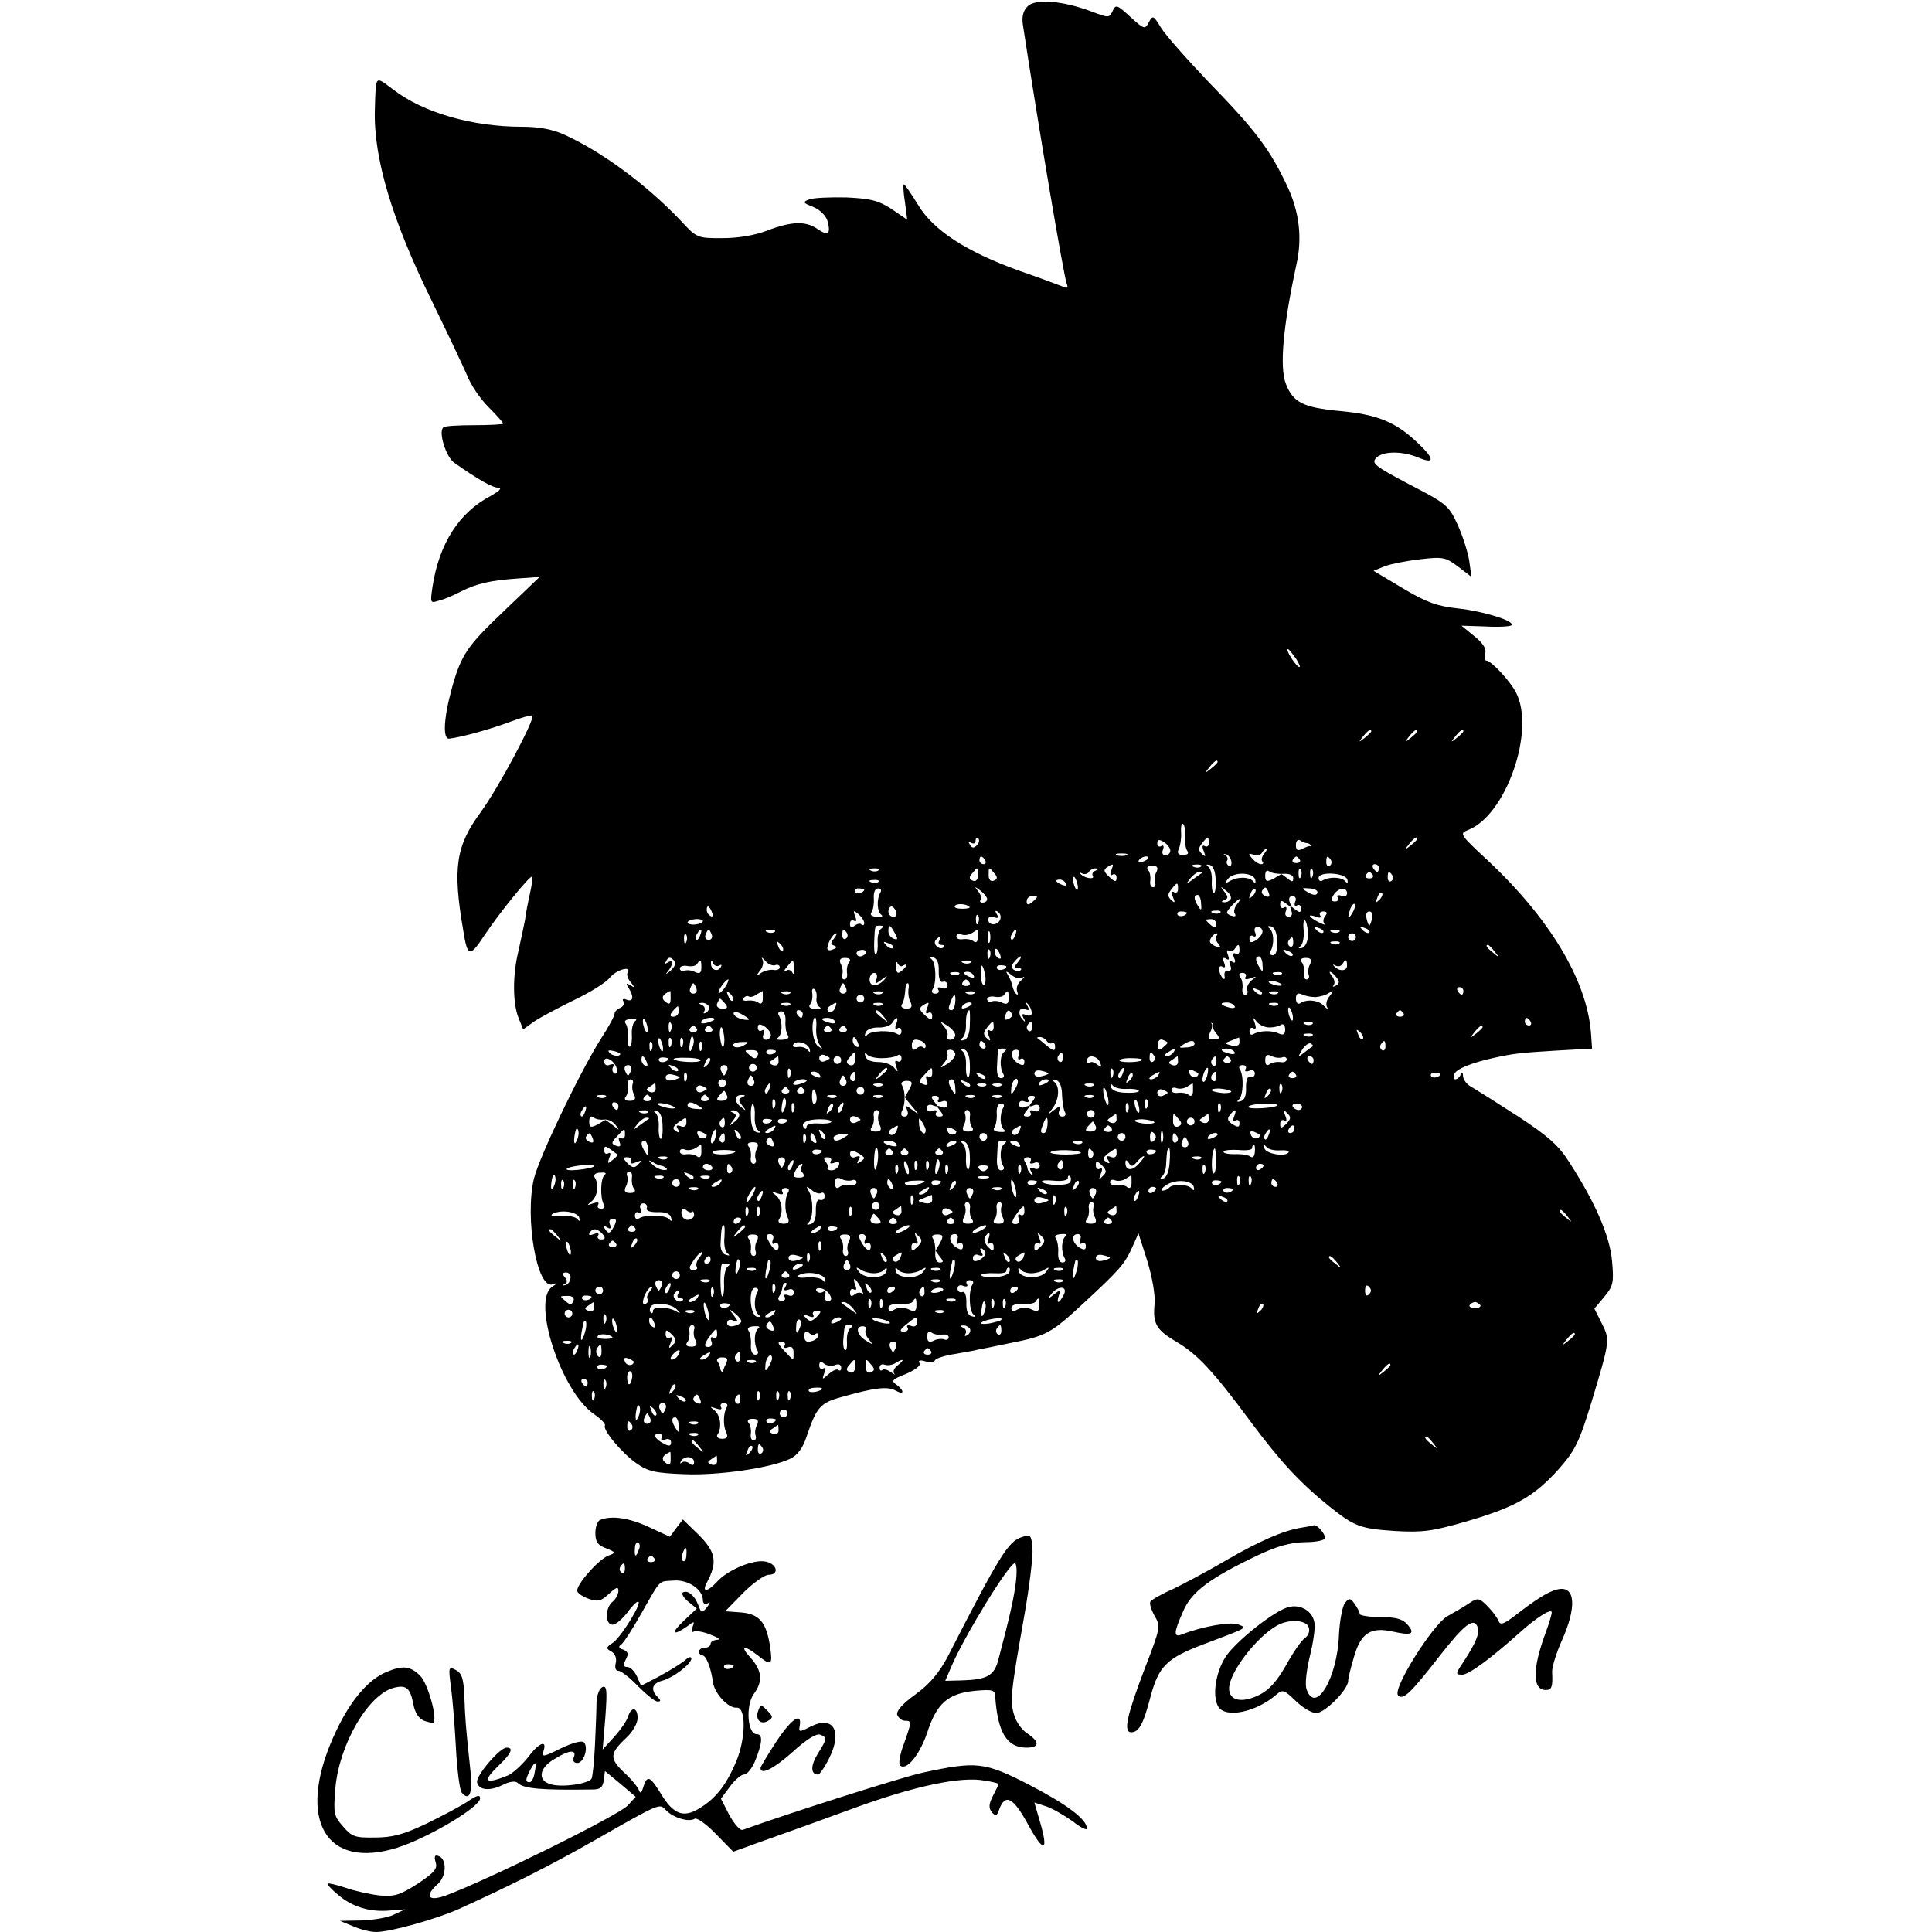 <?xml version="1.0" standalone="no"?>
<!DOCTYPE svg PUBLIC "-//W3C//DTD SVG 20010904//EN"
 "http://www.w3.org/TR/2001/REC-SVG-20010904/DTD/svg10.dtd">
<svg version="1.0" xmlns="http://www.w3.org/2000/svg"
 width="503pt" height="503pt" viewBox="0 0 503 503"
 preserveAspectRatio="xMidYMid meet">
<g transform="translate(0,503) scale(0.1,-0.1)"
fill="#000000" stroke="none">
<path d="M2676 5014 c-12 -11 -16 -27 -13 -48 42 -275 106 -651 114 -674 5
-12 2 -14 -13 -7 -10 4 -61 23 -113 41 -135 49 -221 104 -261 171 -18 29 -34
53 -37 53 -2 0 -1 -21 3 -46 l6 -46 -41 28 c-34 22 -54 27 -117 30 -42 1 -86
-1 -97 -5 -18 -7 -17 -9 11 -20 18 -8 33 -23 37 -38 8 -33 1 -38 -27 -19 -30
21 -67 20 -130 -4 -33 -13 -77 -20 -118 -20 -65 0 -66 0 -110 48 -88 92 -203
177 -300 221 -30 14 -66 21 -111 21 -130 0 -257 37 -334 96 -50 37 -46 41 -49
-51 -4 -126 45 -289 149 -500 40 -82 81 -169 91 -192 9 -24 34 -61 55 -82 22
-22 39 -41 39 -44 0 -2 -34 -4 -75 -4 -41 0 -78 -2 -81 -6 -13 -12 7 -77 29
-92 62 -44 100 -65 115 -65 10 -1 1 -9 -20 -21 -83 -43 -135 -125 -152 -237
-6 -42 -6 -43 16 -36 13 3 39 14 58 24 42 21 77 29 150 34 l55 4 -91 -87 c-97
-92 -113 -115 -137 -201 -22 -79 -25 -136 -7 -133 34 4 108 25 159 44 29 11
55 18 57 16 8 -8 -87 -186 -134 -251 -65 -88 -74 -145 -46 -308 11 -70 17 -71
54 -15 39 59 121 160 126 155 1 -2 -1 -21 -6 -43 -5 -22 -11 -53 -13 -70 -3
-16 -11 -52 -17 -80 -16 -64 -15 -138 0 -175 l12 -30 28 20 c16 11 63 36 104
56 42 20 84 46 94 59 16 20 58 32 46 13 -3 -5 0 -16 8 -25 11 -14 11 -16 -1
-8 -11 6 -12 5 -5 -6 15 -24 13 -38 -4 -32 -9 4 -13 2 -9 -4 4 -6 0 -13 -8
-17 -8 -3 -15 -10 -15 -15 0 -6 -15 -34 -34 -63 -56 -88 -162 -310 -176 -367
-24 -103 8 -287 48 -275 15 5 15 4 0 -6 -55 -35 23 -274 109 -332 17 -12 30
-25 28 -29 -7 -11 43 -71 81 -98 31 -22 49 -26 124 -29 90 -4 227 16 277 40
19 9 33 27 43 58 26 77 36 88 92 103 84 24 118 28 139 17 23 -13 25 -2 3 15
-15 10 -11 14 25 28 25 11 39 22 35 28 -4 7 0 9 14 5 11 -4 23 -3 26 2 3 6 27
13 53 17 27 5 53 9 58 11 6 1 46 9 89 18 90 18 103 25 188 104 92 85 106 101
125 143 l17 38 23 -72 c13 -43 21 -88 19 -112 -5 -51 4 -67 56 -98 55 -32 97
-77 193 -207 80 -107 128 -159 206 -222 65 -52 80 -58 171 -64 72 -4 96 -1
186 25 127 37 176 65 240 136 43 49 53 69 85 173 49 163 49 163 27 207 l-19
38 26 31 c23 28 25 36 20 93 -6 65 -43 151 -110 255 -28 45 -55 69 -134 121
-54 35 -108 69 -120 76 -13 6 -23 19 -24 29 0 10 -3 12 -6 5 -2 -7 -9 -13 -14
-13 -4 0 -6 6 -3 13 5 14 45 30 104 43 55 12 69 13 165 19 l90 5 -3 42 c-11
137 -108 298 -271 450 -70 65 -72 68 -49 77 99 38 176 259 125 358 -16 31 -65
83 -77 83 -5 0 -6 8 -3 19 3 12 -6 27 -29 45 l-33 27 62 -2 c35 -2 65 0 68 3
11 11 -74 37 -140 44 -53 6 -80 15 -142 52 l-77 46 30 12 c16 6 57 14 92 18
59 7 66 5 98 -19 l35 -27 -6 43 c-4 24 -18 67 -31 95 -22 48 -30 54 -125 103
-91 48 -99 55 -86 69 18 18 68 18 109 1 43 -18 44 -5 1 36 -58 56 -106 76
-206 85 -94 9 -120 22 -139 70 -17 44 -8 147 27 310 16 69 8 138 -23 204 -45
96 -83 147 -203 270 -58 61 -116 126 -127 145 -19 31 -21 32 -31 13 -10 -19
-12 -19 -48 14 -35 32 -38 33 -46 16 -9 -19 -10 -19 -55 -2 -74 28 -146 34
-166 14z m699 -1700 c9 -15 12 -23 6 -20 -11 7 -35 46 -28 46 3 0 12 -12 22
-26z m195 -188 c0 -2 -8 -10 -17 -17 -16 -13 -17 -12 -4 4 13 16 21 21 21 13z
m120 0 c0 -2 -8 -10 -17 -17 -16 -13 -17 -12 -4 4 13 16 21 21 21 13z m120 0
c0 -2 -8 -10 -17 -17 -16 -13 -17 -12 -4 4 13 16 21 21 21 13z m-640 -80 c0
-2 -8 -10 -17 -17 -16 -13 -17 -12 -4 4 13 16 21 21 21 13z m-85 -193 c-1 -15
2 -33 6 -38 5 -7 1 -11 -11 -11 -13 0 -16 5 -11 16 4 8 7 27 6 42 -1 15 1 25
5 23 4 -2 6 -17 5 -32z m-542 -24 c-8 -8 -13 -7 -18 2 -5 8 -4 10 3 5 7 -4 12
-2 12 5 0 7 3 9 7 6 4 -4 2 -12 -4 -18z m504 -14 c0 -6 -6 -12 -13 -12 -7 0
-10 7 -6 15 3 9 1 13 -5 9 -5 -3 -10 0 -10 7 0 11 5 11 17 4 9 -6 17 -16 17
-23z m100 20 c0 -8 -5 -11 -10 -8 -7 4 -8 -1 -3 -13 6 -15 5 -16 -5 -7 -10 10
-9 15 1 28 15 19 17 19 17 0z m255 0 c3 0 8 -2 10 -5 2 -3 1 -4 -1 -3 -2 1
-11 -2 -20 -7 -13 -6 -17 -4 -17 10 0 10 5 16 11 12 5 -4 13 -7 17 -7z m288
11 c0 -2 -8 -10 -17 -17 -16 -13 -17 -12 -4 4 13 16 21 21 21 13z m-399 -39
c-6 -8 -8 -17 -4 -20 3 -4 2 -7 -4 -7 -6 0 -16 7 -23 15 -11 13 -10 14 3 10 8
-4 18 -2 22 4 3 6 9 11 12 11 3 0 0 -6 -6 -13z m-358 -4 c-7 -2 -19 -2 -25 0
-7 3 -2 5 12 5 14 0 19 -2 13 -5z m273 -16 c1 -9 -2 -15 -7 -11 -5 3 -7 9 -4
14 3 4 0 11 -5 13 -6 3 -5 4 1 3 7 -1 13 -10 15 -19z m-641 3 c3 -5 1 -10 -4
-10 -6 0 -11 5 -11 10 0 6 2 10 4 10 3 0 8 -4 11 -10z m425 6 c0 -2 -7 -7 -16
-10 -8 -3 -12 -2 -9 4 6 10 25 14 25 6z m394 -4 c3 -5 -1 -9 -9 -9 -8 0 -12 4
-9 9 3 4 7 8 9 8 2 0 6 -4 9 -8z m81 -1 c3 -5 2 -12 -3 -15 -5 -3 -9 1 -9 9 0
17 3 19 12 6z m-572 -28 c-4 -10 -2 -14 4 -10 5 3 10 0 10 -8 0 -12 -4 -12
-19 2 -14 13 -16 18 -6 25 18 11 18 10 11 -9z m118 -3 c-5 -8 -6 -21 -4 -27 3
-7 0 -13 -5 -13 -6 0 -9 8 -7 18 1 9 -1 22 -6 27 -5 7 -1 11 11 11 13 0 16 -5
11 -16z m116 14 c-3 -3 -12 -4 -19 -1 -8 3 -5 6 6 6 11 1 17 -2 13 -5z m38
-37 c1 -20 -2 -34 -5 -32 -4 2 -6 17 -5 32 1 15 -3 32 -9 36 -7 6 -6 7 4 5 9
-3 15 -18 15 -41z m425 33 c0 -5 -2 -10 -4 -10 -3 0 -8 5 -11 10 -3 6 -1 10 4
10 6 0 11 -4 11 -10z m-1303 -6 c-3 -3 -12 -4 -19 -1 -8 3 -5 6 6 6 11 1 17
-2 13 -5z m259 -13 c0 -11 -5 -17 -13 -14 -10 4 -11 9 -2 19 15 18 15 18 15
-5z m43 5 c9 -10 8 -15 -2 -19 -8 -3 -13 3 -13 14 0 23 0 23 15 5z m263 7 c-6
-2 -10 -8 -7 -13 7 -11 -22 -7 -32 5 -4 4 -3 5 4 1 6 -3 14 -2 18 4 3 5 12 10
18 9 9 0 8 -2 -1 -6z m489 -8 c15 1 26 -3 26 -11 0 -11 -3 -11 -15 -1 -8 6
-16 12 -16 11 -1 0 -10 -6 -21 -12 -17 -9 -21 -7 -21 8 0 12 4 16 11 11 5 -4
22 -7 36 -6z m46 -7 c-3 -8 -6 -5 -6 6 -1 11 2 17 5 13 3 -3 4 -12 1 -19z m30
0 c-3 -8 -6 -5 -6 6 -1 11 2 17 5 13 3 -3 4 -12 1 -19z m-288 9 c-2 -1 -13 -9
-24 -17 -19 -14 -19 -14 -6 3 7 9 18 17 24 17 6 0 8 -1 6 -3z m139 -17 c2 -9
0 -11 -5 -5 -10 13 -43 13 -63 0 -12 -7 -13 -6 -3 7 16 19 65 17 71 -2z m240
0 c2 -9 0 -11 -5 -5 -9 12 -42 13 -59 3 -6 -4 -11 -1 -11 6 0 18 69 14 75 -4z
m66 12 c3 -5 -1 -9 -9 -9 -8 0 -12 4 -9 9 3 4 7 8 9 8 2 0 6 -4 9 -8z m51 -1
c3 -5 2 -12 -3 -15 -5 -3 -9 1 -9 9 0 17 3 19 12 6z m-819 -27 c1 -9 0 -13 -4
-10 -3 4 -7 14 -8 22 -1 9 0 13 4 10 3 -4 7 -14 8 -22z m-519 10 c-3 -3 -12
-4 -19 -1 -8 3 -5 6 6 6 11 1 17 -2 13 -5z m488 -4 c3 -6 -1 -7 -9 -4 -18 7
-21 14 -7 14 6 0 13 -4 16 -10z m292 -15 c0 -8 -5 -11 -10 -8 -7 4 -8 -1 -3
-13 6 -15 5 -16 -5 -7 -10 10 -9 15 1 28 15 19 17 19 17 0z m-817 -1 c0 -8
-19 -13 -24 -6 -3 5 1 9 9 9 8 0 15 -2 15 -3z m42 -8 c-10 -17 -9 -50 3 -58 5
-4 0 -6 -12 -5 -14 1 -19 5 -14 12 4 5 7 22 6 36 -1 15 3 26 11 26 7 0 10 -5
6 -11z m278 -17 c0 -5 -5 -9 -12 -9 -6 0 -8 3 -5 7 4 3 1 13 -6 22 -11 14 -10
14 6 2 9 -7 17 -17 17 -22z m634 0 c-3 -5 -11 -9 -17 -8 -8 0 -8 2 1 6 10 4
10 8 0 21 -12 15 -11 16 4 3 10 -7 15 -17 12 -22z m57 8 c-10 -9 -11 -8 -5 6
3 10 9 15 12 12 3 -3 0 -11 -7 -18z m42 9 c4 -10 1 -13 -8 -9 -8 3 -12 9 -9
14 7 12 11 11 17 -5z m127 2 c0 -11 -12 -10 -30 2 -12 7 -10 9 8 7 12 0 22 -5
22 -9z m77 -4 c0 -7 -7 -10 -15 -6 -9 3 -13 1 -9 -5 3 -5 0 -10 -7 -10 -11 0
-11 5 -4 17 12 19 35 22 35 4z m84 -17 c-10 -9 -11 -8 -5 6 3 10 9 15 12 12 3
-3 0 -11 -7 -18z m-891 8 c0 -2 -6 -8 -13 -14 -10 -8 -14 -7 -14 2 0 8 6 14
14 14 7 0 13 -1 13 -2z m427 -17 c2 -18 0 -20 -7 -8 -12 18 -13 30 -2 30 4 0
9 -10 9 -22z m245 4 c-3 -9 -1 -13 5 -9 5 3 10 0 10 -8 0 -12 -3 -12 -16 -2
-12 10 -14 9 -9 -4 4 -9 1 -16 -7 -16 -8 0 -11 7 -7 15 3 9 1 13 -5 9 -5 -3
-10 0 -10 8 0 12 3 12 16 2 12 -10 14 -9 9 4 -4 9 -1 16 7 16 8 0 11 -7 7 -15z
m-152 -7 c-6 -8 -9 -19 -5 -24 4 -7 0 -8 -10 -5 -14 6 -14 8 1 25 20 22 32 26
14 4z m-696 -6 c3 -3 -5 -5 -19 -5 -13 0 -22 3 -19 7 4 8 30 6 38 -2z m997
-16 c-12 -20 -14 -14 -5 12 4 9 9 14 11 11 3 -2 0 -13 -6 -23z m-1667 1 c3 -8
2 -12 -4 -9 -6 3 -10 10 -10 16 0 14 7 11 14 -7z m479 3 c3 -8 0 -14 -7 -14
-7 0 -13 6 -13 14 0 7 4 13 8 13 4 0 9 -6 12 -13z m-83 -30 c0 -6 -3 -7 -7 -4
-3 4 -11 2 -18 -3 -8 -7 -12 -5 -12 5 0 8 5 11 10 8 7 -4 8 1 3 12 -5 15 -4
16 9 5 8 -7 15 -17 15 -23z m354 9 c-6 -16 -31 -17 -31 0 0 7 7 10 15 6 11 -4
13 -1 7 8 -5 8 -4 11 3 6 6 -4 9 -12 6 -20z m486 18 c0 -8 -19 -13 -24 -6 -3
5 1 9 9 9 8 0 15 -2 15 -3z m87 0 c-3 -3 -12 -4 -19 -1 -8 3 -5 6 6 6 11 1 17
-2 13 -5z m273 -9 c-5 -7 -6 -15 -2 -20 4 -4 -3 -2 -15 4 -27 14 -31 23 -6 14
10 -4 14 -2 10 4 -3 5 0 10 8 10 10 0 12 -4 5 -12z m122 -7 c-2 -10 -6 -18 -7
-18 -1 0 -5 8 -7 18 -3 11 0 19 7 19 7 0 10 -8 7 -19z m-1025 -10 c-3 -8 -6
-5 -6 6 -1 11 2 17 5 13 3 -3 4 -12 1 -19z m-717 4 c0 -4 -9 -8 -20 -9 -11 -1
-20 2 -20 5 0 4 9 8 20 9 11 1 20 -2 20 -5z m1337 -9 c0 -9 -4 -10 -14 -2 -7
6 -13 12 -13 14 0 1 6 2 13 2 8 0 14 -6 14 -14z m238 -30 c0 -15 -7 -28 -15
-31 -10 -2 -11 -1 -4 5 6 4 10 24 8 43 -2 19 1 29 5 22 4 -7 7 -25 6 -39z
m-1111 19 c-6 -4 -10 -20 -9 -35 1 -15 -1 -30 -5 -32 -3 -2 -5 13 -4 33 2 45
1 42 17 42 8 0 8 -3 1 -8z m36 -12 c8 -15 8 -18 -3 -14 -8 3 -14 11 -14 19 0
20 4 19 17 -5z m957 5 c0 -7 -8 -17 -17 -23 -12 -7 -17 -7 -17 4 0 7 5 10 10
7 6 -4 8 0 5 9 -4 8 -1 15 6 15 7 0 13 -6 13 -12z m38 -27 c1 -22 -3 -35 -11
-35 -7 0 -10 5 -6 11 10 17 9 50 -3 59 -6 5 -4 7 5 5 9 -3 15 -18 15 -40z
m120 24 c-3 -3 -11 0 -18 7 -9 10 -8 11 6 5 10 -3 15 -9 12 -12z m120 0 c-3
-3 -11 0 -18 7 -9 10 -8 11 6 5 10 -3 15 -9 12 -12z m-1742 -7 c-3 -9 -8 -14
-10 -11 -3 3 -2 9 2 15 9 16 15 13 8 -4z m30 2 c3 -8 -1 -14 -8 -14 -7 0 -11
6 -8 14 3 7 6 13 8 13 2 0 5 -6 8 -13z m164 7 c-3 -3 -12 -4 -19 -1 -8 3 -5 6
6 6 11 1 17 -2 13 -5z m188 -3 c3 -5 2 -12 -3 -15 -5 -3 -9 1 -9 9 0 17 3 19
12 6z m341 -10 c0 -12 -4 -17 -11 -12 -5 5 -18 7 -27 6 -10 -2 -18 1 -18 7 0
6 6 8 13 5 8 -3 20 -1 28 4 8 5 14 9 14 9 1 0 1 -9 1 -19z m31 -13 c-3 -7 -5
-2 -5 12 0 14 2 19 5 13 2 -7 2 -19 0 -25z m66 17 c-3 -9 -8 -14 -10 -11 -3 3
-2 9 2 15 9 16 15 13 8 -4z m844 9 c-3 -3 -12 -4 -19 -1 -8 3 -5 6 6 6 11 1
17 -2 13 -5z m-1700 -26 c-3 -8 -6 -5 -6 6 -1 11 2 17 5 13 3 -3 4 -12 1 -19z
m384 8 c-9 -11 -9 -15 1 -18 8 -3 7 -6 -4 -10 -9 -4 -15 -2 -14 5 2 15 16 37
23 37 3 0 0 -6 -6 -14z m996 7 c-4 -3 -2 -12 5 -20 8 -11 7 -12 -6 -7 -9 3
-16 9 -16 13 0 9 11 21 18 21 3 0 2 -3 -1 -7z m363 -3 c0 -5 -4 -10 -10 -10
-5 0 -10 5 -10 10 0 6 5 10 10 10 6 0 10 -4 10 -10z m-1085 -10 c-3 -5 -1 -10
6 -10 7 0 10 -3 6 -6 -9 -9 -28 6 -22 17 4 5 8 9 11 9 3 0 2 -4 -1 -10z m922
-5 c0 -8 -4 -12 -9 -9 -5 3 -6 10 -3 15 9 13 12 11 12 -6z m-1329 -20 c-3 -3
-9 2 -12 12 -6 14 -5 15 5 6 7 -7 10 -15 7 -18z m287 7 c-3 -3 -11 0 -18 7 -9
10 -8 11 6 5 10 -3 15 -9 12 -12z m1162 12 c-3 -3 -12 -4 -19 -1 -8 3 -5 6 6
6 11 1 17 -2 13 -5z m-260 -19 c0 -8 -5 -11 -10 -8 -6 4 -8 -1 -4 -11 5 -11 3
-15 -5 -10 -8 5 -9 2 -5 -9 4 -10 2 -16 -6 -14 -7 1 -10 -5 -9 -13 2 -8 0 -11
-4 -7 -12 12 -14 38 -1 30 7 -4 8 0 4 11 -5 11 -3 15 5 10 8 -5 9 -2 5 10 -4
9 -3 14 2 11 5 -3 12 -1 16 5 9 14 12 13 12 -5z m664 -2 c13 -16 12 -17 -3 -4
-17 13 -22 21 -14 21 2 0 10 -8 17 -17z m-1637 -5 c-3 -4 -9 -8 -15 -8 -5 0
-9 4 -9 8 0 5 7 9 15 9 8 0 12 -4 9 -9z m323 -10 c-3 -8 -6 -5 -6 6 -1 11 2
17 5 13 3 -3 4 -12 1 -19z m27 6 c3 -8 2 -12 -4 -9 -6 3 -10 10 -10 16 0 14 7
11 14 -7z m761 -2 c-3 -3 -11 0 -18 7 -9 10 -8 11 6 5 10 -3 15 -9 12 -12z
m-1620 -40 c-11 -9 -14 -10 -7 -2 15 18 16 34 0 24 -7 -5 -8 -3 -3 5 5 9 10
10 18 2 8 -8 6 -16 -8 -29z m273 15 c6 3 12 0 12 -5 0 -6 -8 -9 -17 -7 -10 1
-25 -3 -33 -9 -13 -9 -13 -9 -2 6 8 9 11 23 7 30 -4 7 -1 6 7 -3 7 -9 19 -14
26 -12z m193 8 c-5 -5 -7 -18 -6 -27 2 -10 -1 -18 -7 -18 -5 0 -8 6 -5 13 2 6
1 19 -4 27 -5 11 -2 16 11 16 12 0 16 -4 11 -11z m233 -24 c0 -20 4 -30 11
-27 6 2 12 -2 12 -9 0 -8 -7 -11 -15 -7 -9 3 -13 1 -9 -5 3 -5 0 -10 -8 -10
-8 0 -11 5 -7 11 11 17 9 70 -3 79 -6 5 -4 7 5 4 10 -2 15 -15 14 -36z m206
24 c-10 -12 -10 -15 0 -15 8 0 11 -3 7 -6 -3 -3 -11 -3 -17 1 -8 5 -8 11 1 21
6 8 14 14 16 14 3 0 0 -7 -7 -15z m637 -7 c2 -18 0 -20 -7 -8 -12 18 -13 30
-2 30 4 0 9 -10 9 -22z m124 2 c-5 -8 -6 -21 -4 -27 3 -7 0 -13 -5 -13 -6 0
-9 8 -7 18 1 9 -1 22 -6 27 -5 7 -1 11 11 11 13 0 16 -5 11 -16z m-1585 -9 c0
-14 -4 -17 -16 -12 -8 5 -21 6 -27 4 -7 -3 -13 0 -13 6 0 5 9 8 20 6 11 -2 22
0 25 6 9 13 11 11 11 -10z m46 5 c7 4 8 2 4 -5 -9 -13 -26 -5 -25 12 0 9 2 8
6 -1 2 -6 10 -9 15 -6z m195 -8 c0 -13 -1 -17 -4 -10 -3 6 -10 9 -16 5 -7 -4
-6 1 2 10 17 21 17 21 18 -5z m284 8 c14 8 11 -2 -4 -14 -10 -8 -13 -6 -14 11
0 12 1 16 4 9 3 -6 9 -10 14 -6z m176 8 c-3 -3 -12 -4 -19 -1 -8 3 -5 6 6 6
11 1 17 -2 13 -5z m980 -8 c0 -15 -21 -16 -34 -1 -4 4 -3 5 4 1 6 -3 14 -2 18
4 8 14 12 13 12 -4z m-942 -24 c2 -12 1 -24 -3 -26 -4 -2 -8 9 -8 25 -2 33 4
33 11 1z m55 22 c0 -8 -19 -13 -24 -6 -3 5 1 9 9 9 8 0 15 -2 15 -3z m-338
-33 c-5 -14 -4 -14 14 -1 15 11 16 11 7 0 -18 -20 -39 -20 -39 0 0 9 6 17 12
17 7 0 9 -7 6 -16z m215 13 c-3 -3 -12 -4 -19 -1 -8 3 -5 6 6 6 11 1 17 -2 13
-5z m38 -4 c3 -6 -1 -7 -9 -4 -18 7 -21 14 -7 14 6 0 13 -4 16 -10z m127 -5
c7 4 6 1 -3 -7 -9 -7 -14 -20 -11 -28 3 -8 2 -12 -2 -8 -4 3 -8 12 -10 20 -1
7 -6 20 -11 28 -8 13 -6 13 8 2 9 -8 22 -11 29 -7z m581 2 c-4 -7 1 -8 13 -4
17 6 17 6 3 -5 -9 -7 -14 -19 -12 -25 3 -7 0 -13 -5 -13 -6 0 -9 8 -7 18 1 9
-1 22 -6 28 -5 7 -3 11 6 11 8 0 11 -5 8 -10z m94 7 c-3 -3 -12 -4 -19 -1 -8
3 -5 6 6 6 11 1 17 -2 13 -5z m142 -8 c9 -11 9 -16 -1 -22 -7 -4 -10 -4 -6 1
4 4 3 14 -3 22 -6 7 -9 13 -6 13 2 0 10 -6 16 -14z m-1591 -26 c-7 -10 -14
-17 -17 -15 -4 4 18 35 25 35 2 0 -1 -9 -8 -20z m636 12 c3 -5 -1 -9 -9 -9 -8
0 -12 4 -9 9 3 4 7 8 9 8 2 0 6 -4 9 -8z m812 -4 c3 -4 -1 -5 -10 -4 -8 1 -18
5 -22 8 -3 4 1 5 10 4 8 -1 18 -5 22 -8z m-1523 -11 c3 -8 -1 -14 -8 -14 -7 0
-11 6 -8 14 3 7 6 13 8 13 2 0 5 -6 8 -13z m390 0 c3 -8 -1 -14 -8 -14 -7 0
-11 6 -8 14 3 7 6 13 8 13 2 0 5 -6 8 -13z m162 -4 c-1 -10 1 -25 6 -33 5 -11
2 -16 -11 -16 -10 0 -16 5 -12 11 4 5 7 18 8 28 2 23 3 27 8 27 2 0 3 -8 1
-17z m-239 -21 c-2 -9 2 -20 8 -24 6 -4 1 -6 -11 -5 -14 1 -19 5 -14 12 5 5 7
18 6 28 -2 9 0 15 5 12 5 -3 7 -13 6 -23z m1159 10 c-3 -3 -11 0 -18 7 -9 10
-8 11 6 5 10 -3 15 -9 12 -12z m525 8 c0 -5 -2 -10 -4 -10 -3 0 -8 5 -11 10
-3 6 -1 10 4 10 6 0 11 -4 11 -10z m-2064 -19 c0 -16 -3 -17 -14 -9 -12 10 -7
19 13 28 1 0 1 -9 1 -19z m162 -6 c-3 -3 -9 2 -12 12 -6 14 -5 15 5 6 7 -7 10
-15 7 -18z m78 6 c0 -12 -4 -17 -11 -12 -5 5 -18 7 -28 6 -9 -2 -15 1 -11 6 3
5 9 7 13 5 4 -3 13 -1 21 5 8 5 15 9 15 9 1 0 1 -9 1 -19z m71 13 c-3 -3 -12
-4 -19 -1 -8 3 -5 6 6 6 11 1 17 -2 13 -5z m240 0 c-3 -3 -12 -4 -19 -1 -8 3
-5 6 6 6 11 1 17 -2 13 -5z m240 0 c-3 -3 -12 -4 -19 -1 -8 3 -5 6 6 6 11 1
17 -2 13 -5z m89 -13 c0 -14 -4 -17 -16 -12 -8 5 -21 6 -27 4 -7 -3 -13 0 -13
6 0 5 9 8 20 6 11 -2 22 0 25 6 9 13 11 11 11 -10z m701 13 c-3 -3 -12 -4 -19
-1 -8 3 -5 6 6 6 11 1 17 -2 13 -5z m98 -10 c11 1 27 5 35 11 13 7 13 6 2 -8
-8 -9 -11 -22 -7 -29 4 -7 1 -6 -7 2 -13 16 -45 20 -63 8 -6 -4 -11 2 -11 12
0 13 5 16 16 11 8 -4 24 -7 35 -7z m-1175 -4 c0 -5 -4 -10 -10 -10 -5 0 -10 5
-10 10 0 6 5 10 10 10 6 0 10 -4 10 -10z m237 -10 c-1 -11 -5 -20 -9 -20 -10
0 -10 4 -2 24 8 22 13 20 11 -4z m-599 -3 c8 -10 6 -13 -7 -13 -11 0 -17 6
-14 13 3 7 6 13 8 13 1 0 7 -6 13 -13z m-43 -6 c3 -5 0 -13 -6 -17 -7 -4 -9
-3 -5 4 3 5 0 13 -6 15 -9 4 -10 6 -1 6 6 1 14 -3 18 -8z m212 3 c-3 -3 -12
-4 -19 -1 -8 3 -5 6 6 6 11 1 17 -2 13 -5z m117 -9 c-4 -8 -11 -12 -16 -9 -6
4 -5 10 3 15 19 12 19 11 13 -6z m123 9 c-3 -3 -12 -4 -19 -1 -8 3 -5 6 6 6
11 1 17 -2 13 -5z m116 -11 c-4 -10 -2 -14 4 -10 5 3 10 0 10 -8 0 -12 -4 -12
-19 2 -14 13 -16 18 -6 25 18 11 18 10 11 -9z m117 13 c0 -2 -7 -7 -16 -10 -8
-3 -12 -2 -9 4 6 10 25 14 25 6z m156 -21 c1 -9 -4 -11 -14 -8 -11 5 -13 3 -7
-8 5 -8 4 -11 0 -6 -16 14 -14 36 3 30 11 -5 13 -3 7 8 -5 8 -4 11 0 6 5 -4
10 -14 11 -22z m528 16 c4 -5 -3 -7 -14 -4 -23 6 -26 13 -6 13 8 0 17 -4 20
-9z m113 3 c-3 -3 -12 -4 -19 -1 -8 3 -5 6 6 6 11 1 17 -2 13 -5z m-1560 -17
c0 -8 -6 -14 -14 -14 -9 0 -10 4 -2 14 6 7 12 13 14 13 1 0 2 -6 2 -13z m1599
-13 c1 -9 0 -13 -4 -10 -3 4 -7 14 -8 22 -1 9 0 13 4 10 3 -4 7 -14 8 -22z
m-1416 -8 c0 -2 -9 -2 -20 1 -11 3 -20 9 -20 15 0 5 9 4 20 -2 11 -6 20 -12
20 -14z m95 -5 c-1 -14 2 -31 6 -36 5 -7 0 -11 -14 -12 -12 -1 -17 1 -12 5 12
8 13 41 3 58 -4 6 -1 11 6 11 8 0 12 -11 11 -26z m45 19 c0 -5 -2 -10 -4 -10
-3 0 -8 5 -11 10 -3 6 -1 10 4 10 6 0 11 -4 11 -10z m211 -7 c13 -16 12 -17
-3 -4 -10 7 -18 15 -18 17 0 8 8 3 21 -13z m224 -20 c0 -23 -6 -38 -15 -41 -9
-2 -11 0 -5 5 6 4 10 19 10 33 -1 23 3 40 9 40 1 0 2 -17 1 -37z m109 28 c3
-5 -1 -11 -9 -14 -9 -4 -12 -1 -8 9 6 16 10 17 17 5z m1020 1 c3 -5 -1 -9 -9
-9 -8 0 -12 4 -9 9 3 4 7 8 9 8 2 0 6 -4 9 -8z m-2000 -20 c-6 -4 -10 -20 -9
-35 1 -15 -1 -30 -5 -32 -4 -2 -6 8 -5 23 1 15 -2 32 -6 37 -5 7 0 11 14 12
12 1 17 -1 11 -5z m32 -18 c1 -9 0 -13 -4 -10 -3 4 -7 14 -8 22 -1 9 0 13 4
10 3 -4 7 -14 8 -22z m174 22 c0 -2 -9 -6 -20 -9 -11 -3 -18 -1 -14 4 5 9 34
13 34 5z m265 -23 c-1 -16 3 -35 9 -43 9 -13 9 -13 -5 -3 -12 10 -18 50 -10
71 4 10 8 -3 6 -25z m49 18 c4 -5 -3 -7 -14 -4 -23 6 -26 13 -6 13 8 0 17 -4
20 -9z m159 -8 c-4 -10 -2 -14 4 -10 5 3 10 0 10 -8 0 -8 -5 -11 -11 -7 -17
11 -70 9 -79 -3 -5 -6 -7 -4 -4 5 2 9 15 15 33 15 16 -1 33 5 37 12 11 18 18
16 10 -4z m972 -8 c11 0 25 3 30 7 6 4 11 -2 11 -12 0 -13 -5 -16 -16 -11 -18
9 -51 8 -66 -1 -6 -4 -11 -1 -11 7 0 8 5 11 10 8 7 -4 8 1 4 13 -6 16 -5 17 5
4 7 -9 22 -15 33 -15z m680 15 c3 -5 1 -10 -4 -10 -6 0 -11 5 -11 10 0 6 2 10
4 10 3 0 8 -4 11 -10z m-2238 -22 c-3 -8 -6 -5 -6 6 -1 11 2 17 5 13 3 -3 4
-12 1 -19z m260 -13 c0 -6 -6 -12 -13 -12 -7 0 -10 7 -6 15 3 9 1 13 -5 9 -5
-3 -10 0 -10 7 0 11 5 11 17 4 9 -6 17 -16 17 -23z m480 0 c0 -6 -6 -12 -13
-12 -7 0 -11 4 -8 9 3 5 0 16 -8 25 -12 15 -11 15 8 3 11 -7 21 -18 21 -25z
m100 20 c0 -8 -5 -11 -10 -8 -7 4 -8 -1 -3 -13 6 -15 5 -16 -5 -7 -10 10 -9
15 1 28 15 19 17 19 17 0z m100 0 c0 -8 -4 -12 -9 -9 -5 3 -6 10 -3 15 9 13
12 11 12 -6z m471 2 c-1 -2 2 -10 9 -18 10 -12 8 -15 -7 -15 -14 0 -16 4 -10
17 5 9 7 19 5 23 -3 3 -2 4 1 2 3 -2 4 -6 2 -9z m259 7 c-3 -3 -12 -4 -19 -1
-8 3 -5 6 6 6 11 1 17 -2 13 -5z m-1603 -12 c3 -5 -1 -9 -9 -9 -8 0 -12 4 -9
9 3 4 7 8 9 8 2 0 6 -4 9 -8z m40 0 c3 -5 -1 -9 -9 -9 -8 0 -12 4 -9 9 3 4 7
8 9 8 2 0 6 -4 9 -8z m32 -28 c0 -13 -2 -22 -5 -19 -3 3 -6 17 -7 31 0 13 2
22 5 19 3 -3 6 -17 7 -31z m278 28 c3 -5 -1 -9 -9 -9 -8 0 -12 4 -9 9 3 4 7 8
9 8 2 0 6 -4 9 -8z m40 0 c3 -5 -1 -9 -9 -9 -8 0 -12 4 -9 9 3 4 7 8 9 8 2 0
6 -4 9 -8z m1656 4 c0 -2 -8 -10 -17 -17 -16 -13 -17 -12 -4 4 13 16 21 21 21
13z m-312 -31 c-3 -3 -9 2 -12 12 -6 14 -5 15 5 6 7 -7 10 -15 7 -18z m-131 9
c-3 -3 -12 -4 -19 -1 -8 3 -5 6 6 6 11 1 17 -2 13 -5z m-1691 -30 c1 -9 0 -13
-4 -10 -3 4 -7 14 -8 22 -1 9 0 13 4 10 3 -4 7 -14 8 -22z m21 4 c-3 -8 -6 -5
-6 6 -1 11 2 17 5 13 3 -3 4 -12 1 -19z m30 0 c-3 -8 -6 -5 -6 6 -1 11 2 17 5
13 3 -3 4 -12 1 -19z m29 7 c-1 -8 -5 -17 -8 -21 -5 -4 -4 16 1 34 3 9 9 -1 7
-13z m428 -1 c3 -8 2 -12 -4 -9 -6 3 -10 10 -10 16 0 14 7 11 14 -7z m176 -7
c0 -6 -3 -7 -7 -4 -3 4 -11 3 -17 -3 -8 -6 -12 -3 -12 9 0 12 6 17 18 13 10
-2 18 -9 18 -15z m315 13 c4 -6 10 -8 14 -6 4 3 8 -1 8 -9 0 -12 -4 -12 -21 2
-12 10 -23 19 -25 20 -2 2 1 3 7 3 6 0 14 -5 17 -10z m315 -5 c0 -1 -6 -7 -13
-13 -10 -8 -13 -6 -13 7 0 11 6 17 13 14 7 -3 13 -6 13 -8z m187 1 c0 -8 -8
-11 -21 -8 -19 5 -19 6 0 13 10 4 19 8 20 8 0 1 1 -5 1 -13z m-1530 -18 c-3
-8 -6 -5 -6 6 -1 11 2 17 5 13 3 -3 4 -12 1 -19z m130 0 c-3 -8 -6 -5 -6 6 -1
11 2 17 5 13 3 -3 4 -12 1 -19z m109 10 c-10 -6 -22 -6 -26 -2 -5 5 3 10 18
11 22 1 24 0 8 -9z m172 -9 c2 -9 1 -10 -5 -3 -4 6 -16 10 -26 8 -9 -1 -15 1
-12 6 8 13 38 5 43 -11z m457 11 c3 -5 1 -10 -4 -10 -6 0 -11 5 -11 10 0 6 2
10 4 10 3 0 8 -4 11 -10z m545 2 c0 -4 -10 -9 -22 -9 -18 -2 -20 0 -8 7 18 12
30 13 30 2z m308 -6 c-2 -1 -12 -8 -22 -16 -18 -14 -18 -14 -6 7 8 12 18 19
23 16 4 -3 7 -6 5 -7z m189 -1 c0 -8 -4 -12 -9 -9 -5 3 -6 10 -3 15 9 13 12
11 12 -6z m-1996 -23 c-7 -2 -18 1 -23 6 -8 8 -4 9 13 5 13 -4 18 -8 10 -11z
m362 1 c-4 -10 -9 -11 -19 -2 -18 15 -18 15 5 15 11 0 17 -5 14 -13z m47 11
c0 -8 -19 -13 -24 -6 -3 5 1 9 9 9 8 0 15 -2 15 -3z m467 -9 c0 -7 -10 -18
-21 -25 -19 -12 -20 -12 -8 3 8 9 11 20 8 25 -3 5 1 9 8 9 7 0 13 -6 13 -12z
m38 -28 c1 -20 -2 -34 -5 -32 -4 2 -6 17 -5 32 1 15 -3 32 -9 36 -7 6 -6 7 4
5 9 -3 15 -18 15 -41z m90 35 c-12 -8 -13 -41 -3 -58 4 -6 1 -11 -6 -11 -8 0
-12 13 -10 36 2 44 1 41 17 41 8 0 8 -3 2 -8z m37 -10 c-3 -9 -1 -13 5 -9 5 3
10 0 10 -7 0 -11 -5 -11 -17 -4 -19 12 -22 35 -4 35 7 0 10 -7 6 -15z m403 8
c-3 -5 -12 -10 -18 -10 -7 0 -6 4 3 10 19 12 23 12 15 0z m159 1 c4 -5 -3 -7
-14 -4 -23 6 -26 13 -6 13 8 0 17 -4 20 -9z m-1054 -16 c0 -2 -6 -5 -13 -8 -8
-3 -14 1 -14 8 0 7 6 11 14 8 7 -3 13 -6 13 -8z m66 -4 c0 -11 -5 -17 -13 -14
-10 4 -11 9 -2 19 15 18 15 18 15 -5z m69 4 c17 0 35 3 41 7 6 4 11 1 11 -7 0
-8 -5 -11 -10 -8 -7 4 -8 -1 -4 -13 6 -16 5 -17 -5 -4 -7 9 -26 15 -42 15 -18
0 -31 6 -33 15 -3 9 -1 11 4 5 4 -6 22 -10 38 -10z m472 0 c0 -8 -4 -12 -9 -9
-5 3 -6 10 -3 15 9 13 12 11 12 -6z m238 6 c3 -5 2 -12 -3 -15 -5 -3 -9 1 -9
9 0 17 3 19 12 6z m333 -4 c6 3 12 0 12 -5 0 -6 -8 -9 -17 -7 -10 1 -23 -1
-28 -6 -7 -5 -11 -1 -11 11 0 13 5 16 16 11 8 -5 21 -6 28 -4z m-1732 -31 c1
-9 -2 -14 -7 -10 -5 3 -6 10 -3 16 5 7 2 9 -8 6 -8 -4 -15 0 -15 8 0 19 30 1
33 -20z m78 18 c3 -8 2 -12 -4 -9 -6 3 -10 10 -10 16 0 14 7 11 14 -7z m56 10
c0 -8 -19 -13 -24 -6 -3 5 1 9 9 9 8 0 15 -2 15 -3z m84 -5 c-4 -7 -62 -4 -70
3 -2 3 13 5 35 4 22 0 37 -4 35 -7z m17 -12 c-10 -9 -11 -8 -5 6 3 10 9 15 12
12 3 -3 0 -11 -7 -18z m186 9 c0 -8 -6 -12 -15 -9 -11 5 -11 7 0 14 7 5 13 9
14 9 0 0 1 -6 1 -14z m163 4 c0 -5 -4 -10 -10 -10 -5 0 -10 5 -10 10 0 6 5 10
10 10 6 0 10 -4 10 -10z m674 -6 c5 -13 4 -14 -7 -6 -8 7 -17 9 -20 5 -4 -3
-7 -1 -7 5 0 18 27 14 34 -4z m109 6 c-7 -7 -63 -7 -58 0 2 3 17 6 34 5 16 0
27 -2 24 -5z m94 -4 c0 -8 -6 -12 -15 -9 -11 5 -11 7 0 14 7 5 13 9 14 9 0 0
1 -6 1 -14z m100 -1 c0 -8 -4 -12 -9 -9 -5 3 -6 10 -3 15 9 13 12 11 12 -6z
m37 7 c3 -5 -1 -9 -9 -9 -8 0 -12 4 -9 9 3 4 7 8 9 8 2 0 6 -4 9 -8z m216 -2
c0 -5 -2 -10 -4 -10 -3 0 -8 5 -11 10 -3 6 -1 10 4 10 6 0 11 -4 11 -10z
m-1777 -27 c-3 -7 -6 -13 -8 -13 -2 0 -5 6 -8 13 -3 8 1 14 8 14 7 0 11 -6 8
-14z m122 -1 c-3 -3 -11 0 -18 7 -9 10 -8 11 6 5 10 -3 15 -9 12 -12z m128 1
c-3 -7 -6 -13 -8 -13 -2 0 -5 6 -8 13 -3 8 1 14 8 14 7 0 11 -6 8 -14z m77 7
c0 -5 -4 -10 -10 -10 -5 0 -10 5 -10 10 0 6 5 10 10 10 6 0 10 -4 10 -10z
m1273 -3 c-4 -6 0 -8 9 -5 8 4 15 1 15 -7 0 -7 -6 -11 -12 -9 -7 3 -11 -7 -11
-27 1 -21 -4 -34 -14 -36 -9 -3 -11 -1 -5 4 12 9 14 62 3 79 -4 6 -1 11 7 11
8 0 11 -5 8 -10z m-1186 -19 c-3 -8 -6 -5 -6 6 -1 11 2 17 5 13 3 -3 4 -12 1
-19z m253 18 c0 -2 -8 -10 -17 -17 -16 -13 -17 -12 -4 4 13 16 21 21 21 13z
m117 -11 c0 -8 -5 -11 -10 -8 -6 4 -8 0 -4 -10 4 -11 2 -14 -9 -10 -13 5 -13
8 2 24 21 23 21 23 21 4z m303 0 c0 -1 -8 -5 -18 -7 -11 -3 -19 0 -19 7 0 7 8
10 19 7 10 -2 18 -6 18 -7z m167 -7 c-3 -8 -6 -5 -6 6 -1 11 2 17 5 13 3 -3 4
-12 1 -19z m26 7 c-3 -9 -8 -14 -10 -11 -3 3 -2 9 2 15 9 16 15 13 8 -4z m197
0 c0 -12 -19 -12 -23 0 -4 9 -1 12 9 8 7 -3 14 -7 14 -8z m23 -5 c-3 -12 -8
-19 -11 -16 -5 6 5 36 12 36 2 0 2 -9 -1 -20z m-1373 -5 c0 -1 -8 -5 -18 -7
-11 -3 -19 0 -19 7 0 7 8 10 19 7 10 -2 18 -6 18 -7z m17 -7 c-3 -8 -6 -5 -6
6 -1 11 2 17 5 13 3 -3 4 -12 1 -19z m348 12 c3 -6 -1 -7 -9 -4 -18 7 -21 14
-7 14 6 0 13 -4 16 -10z m92 -5 c0 -8 -4 -12 -9 -9 -5 3 -6 10 -3 15 9 13 12
11 12 -6z m338 -3 c-3 -3 -11 0 -18 7 -9 10 -8 11 6 5 10 -3 15 -9 12 -12z
m376 -5 c-10 -9 -11 -8 -5 6 3 10 9 15 12 12 3 -3 0 -11 -7 -18z m74 13 c-3
-5 -12 -10 -18 -10 -7 0 -6 4 3 10 19 12 23 12 15 0z m152 -5 c0 -8 -4 -12 -9
-9 -5 3 -6 10 -3 15 9 13 12 11 12 -6z m207 7 c3 -5 -1 -9 -9 -9 -8 0 -12 4
-9 9 3 4 7 8 9 8 2 0 6 -4 9 -8z m376 2 c0 -8 -19 -13 -24 -6 -3 5 1 9 9 9 8
0 15 -2 15 -3z m-1787 -17 c3 -8 -1 -14 -8 -14 -7 0 -11 6 -8 14 3 7 6 13 8
13 2 0 5 -6 8 -13z m240 0 c3 -8 -1 -14 -8 -14 -7 0 -11 6 -8 14 3 7 6 13 8
13 2 0 5 -6 8 -13z m-556 -9 c-2 -7 -1 -20 4 -28 5 -11 2 -16 -11 -16 -12 0
-16 4 -11 11 5 5 7 18 6 28 -2 9 1 17 7 17 5 0 8 -6 5 -12z m243 2 c0 -5 -4
-10 -10 -10 -5 0 -10 5 -10 10 0 6 5 10 10 10 6 0 10 -4 10 -10z m210 6 c0 -2
-9 -6 -20 -9 -11 -3 -18 -1 -14 4 5 9 34 13 34 5z m268 -21 c-6 -11 -12 -21
-12 -21 -1 -1 8 -12 19 -25 19 -22 19 -23 1 -9 -18 13 -19 13 -14 -1 4 -9 1
-16 -7 -16 -9 0 -11 6 -6 16 9 19 8 52 -1 66 -4 6 2 11 12 11 15 0 17 -4 8
-21z m119 3 c2 -18 0 -20 -7 -8 -12 18 -13 30 -2 30 4 0 9 -10 9 -22z m38 4
c-3 -3 -11 0 -18 7 -9 10 -8 11 6 5 10 -3 15 -9 12 -12z m125 11 c0 -5 -5 -15
-10 -23 -7 -12 -9 -10 -7 8 1 19 17 33 17 15z m80 3 c0 -2 -7 -7 -16 -10 -8
-3 -12 -2 -9 4 6 10 25 14 25 6z m35 -37 c1 -19 4 -40 8 -45 3 -6 0 -11 -7
-11 -9 0 -12 7 -8 16 5 14 4 14 -14 1 -18 -14 -18 -14 -4 4 17 22 20 57 5 69
-6 5 -4 7 5 5 9 -3 15 -18 15 -39z m-1058 17 c0 -8 -6 -12 -15 -9 -11 5 -11 7
0 14 7 5 13 9 14 9 0 0 1 -6 1 -14z m133 -1 c0 -2 -6 -5 -13 -8 -8 -3 -14 1
-14 8 0 7 6 11 14 8 7 -3 13 -6 13 -8z m163 0 c-3 -9 -8 -14 -10 -11 -3 3 -2
9 2 15 9 16 15 13 8 -4z m294 9 c-3 -3 -12 -4 -19 -1 -8 3 -5 6 6 6 11 1 17
-2 13 -5z m270 0 c-3 -3 -12 -4 -19 -1 -8 3 -5 6 6 6 11 1 17 -2 13 -5z m40 0
c-3 -3 -12 -4 -19 -1 -8 3 -5 6 6 6 11 1 17 -2 13 -5z m240 0 c-3 -3 -12 -4
-19 -1 -8 3 -5 6 6 6 11 1 17 -2 13 -5z m86 -9 c15 1 30 -1 32 -5 2 -3 -12 -6
-32 -5 -23 0 -38 6 -41 15 -2 10 -1 11 5 4 4 -6 21 -10 36 -9z m173 -4 c0 -12
-4 -17 -11 -12 -5 5 -18 7 -27 6 -10 -2 -18 1 -18 7 0 6 6 8 13 5 8 -3 20 -1
28 4 8 5 14 9 14 9 1 0 1 -9 1 -19z m231 -3 c-3 -8 -6 -5 -6 6 -1 11 2 17 5
13 3 -3 4 -12 1 -19z m-1283 4 c3 -5 -1 -9 -9 -9 -8 0 -12 4 -9 9 3 4 7 8 9 8
2 0 6 -4 9 -8z m40 0 c3 -5 -1 -9 -9 -9 -8 0 -12 4 -9 9 3 4 7 8 9 8 2 0 6 -4
9 -8z m32 -17 c1 -8 -1 -17 -5 -19 -4 -3 -7 6 -7 19 0 25 8 25 12 0z m124 15
c0 -5 -4 -10 -10 -10 -5 0 -10 5 -10 10 0 6 5 10 10 10 6 0 10 -4 10 -10z
m635 -20 c2 -12 1 -20 -2 -16 -4 4 -8 16 -10 28 -4 28 6 18 12 -12z m155 15
c0 -2 -6 -5 -13 -8 -8 -3 -14 1 -14 8 0 7 6 11 14 8 7 -3 13 -6 13 -8z m165 4
c3 -3 -6 -5 -19 -5 -14 1 -28 4 -31 7 -3 3 6 5 19 5 14 -1 28 -4 31 -7z m96
-12 c-10 -9 -11 -8 -5 6 3 10 9 15 12 12 3 -3 0 -11 -7 -18z m-1408 0 c3 -7
-3 -13 -14 -13 -13 0 -15 3 -7 13 6 7 12 13 13 13 2 0 5 -6 8 -13z m-316 -3
c-3 -3 -12 -4 -19 -1 -8 3 -5 6 6 6 11 1 17 -2 13 -5z m117 -2 c3 -5 -1 -9 -9
-9 -8 0 -12 4 -9 9 3 4 7 8 9 8 2 0 6 -4 9 -8z m150 0 c3 -5 -1 -9 -9 -9 -8 0
-12 4 -9 9 3 4 7 8 9 8 2 0 6 -4 9 -8z m88 1 c-10 -4 -10 -8 0 -21 12 -15 11
-16 -4 -3 -19 14 -15 32 5 30 8 0 8 -2 -1 -6z m245 1 c-3 -3 -12 -4 -19 -1 -8
3 -5 6 6 6 11 1 17 -2 13 -5z m120 0 c-3 -3 -12 -4 -19 -1 -8 3 -5 6 6 6 11 1
17 -2 13 -5z m146 -7 c-4 -6 0 -8 9 -5 8 4 15 1 15 -7 0 -8 -7 -11 -16 -7 -13
5 -14 3 -4 -9 10 -13 10 -16 -2 -16 -8 0 -11 5 -8 10 4 6 0 8 -9 5 -8 -4 -15
-1 -15 7 0 8 7 11 16 7 13 -5 14 -3 4 9 -10 13 -10 16 2 16 8 0 11 -5 8 -10z
m94 7 c-3 -3 -12 -4 -19 -1 -8 3 -5 6 6 6 11 1 17 -2 13 -5z m70 0 c-3 -3 -12
-4 -19 -1 -8 3 -5 6 6 6 11 1 17 -2 13 -5z m80 -13 c-10 -12 -9 -14 4 -9 9 4
16 1 16 -7 0 -8 -7 -11 -15 -7 -9 3 -13 1 -9 -5 3 -5 0 -10 -8 -10 -12 0 -12
3 -2 16 10 12 9 14 -4 9 -9 -4 -16 -1 -16 7 0 8 7 11 15 7 9 -3 13 -1 9 5 -3
5 0 10 8 10 12 0 12 -3 2 -16z m160 13 c-3 -3 -12 -4 -19 -1 -8 3 -5 6 6 6 11
1 17 -2 13 -5z m-830 -26 c-3 -8 -6 -5 -6 6 -1 11 2 17 5 13 3 -3 4 -12 1 -19z
m29 7 c-1 -8 -5 -17 -8 -21 -5 -4 -4 16 1 34 3 9 9 -1 7 -13z m920 -11 c1 -9
0 -13 -4 -10 -3 4 -7 14 -8 22 -1 9 0 13 4 10 3 -4 7 -14 8 -22z m21 4 c-3 -8
-6 -5 -6 6 -1 11 2 17 5 13 3 -3 4 -12 1 -19z m-1377 2 c0 -5 -2 -10 -4 -10
-3 0 -8 5 -11 10 -3 6 -1 10 4 10 6 0 11 -4 11 -10z m146 -3 c4 -3 -4 -4 -16
-2 -30 6 -40 16 -12 12 12 -2 24 -6 28 -10z m64 3 c12 -7 10 -9 -8 -7 -12 0
-22 5 -22 9 0 11 12 10 30 -2z m145 -27 c-1 -15 3 -32 9 -36 7 -6 6 -7 -4 -5
-9 3 -15 18 -15 41 -1 20 2 34 5 32 4 -2 6 -17 5 -32z m102 15 c-3 -8 -6 -5
-6 6 -1 11 2 17 5 13 3 -3 4 -12 1 -19z m94 -1 c-10 -9 -11 -8 -5 6 3 10 9 15
12 12 3 -3 0 -11 -7 -18z m32 8 c-3 -9 -8 -14 -10 -11 -3 3 -2 9 2 15 9 16 15
13 8 -4z m419 1 c-10 -17 -9 -50 3 -58 5 -4 0 -6 -12 -5 -14 1 -19 5 -14 12 4
5 7 22 6 36 -1 15 3 26 11 26 7 0 10 -5 6 -11z m325 -8 c-3 -8 -6 -5 -6 6 -1
11 2 17 5 13 3 -3 4 -12 1 -19z m240 0 c-3 -8 -6 -5 -6 6 -1 11 2 17 5 13 3
-3 4 -12 1 -19z m149 14 c-8 -7 -76 -11 -76 -4 0 4 18 8 40 8 22 1 38 -1 36
-4z m64 -4 c0 -4 -4 -8 -9 -8 -6 0 -12 4 -15 8 -3 5 1 9 9 9 8 0 15 -4 15 -9z
m-1867 -13 c-3 -9 -8 -14 -10 -11 -3 3 -2 9 2 15 9 16 15 13 8 -4z m164 -1
c-3 -3 -12 -4 -19 -1 -8 3 -5 6 6 6 11 1 17 -2 13 -5z m38 -37 c1 -20 -2 -34
-5 -32 -4 2 -6 17 -5 32 1 15 -3 32 -9 36 -7 6 -6 7 4 5 9 -3 15 -18 15 -41z
m199 34 c3 -5 -2 -15 -12 -22 -15 -13 -16 -12 -4 3 10 13 10 17 0 21 -9 4 -9
6 -1 6 6 1 14 -3 17 -8z m363 -3 c-2 -7 -1 -20 4 -28 5 -11 2 -16 -11 -16 -12
0 -16 4 -11 11 5 5 7 18 6 28 -2 9 1 17 7 17 5 0 8 -6 5 -12z m238 -5 c-1 -10
1 -23 6 -28 5 -7 1 -11 -11 -11 -13 0 -16 5 -11 16 5 8 6 21 4 28 -3 6 0 12 5
12 6 0 9 -8 7 -17z m325 7 c0 -5 -4 -10 -10 -10 -5 0 -10 5 -10 10 0 6 5 10
10 10 6 0 10 -4 10 -10z m363 -7 c-4 -10 -2 -14 4 -10 5 3 10 0 10 -7 0 -11
-4 -12 -18 -3 -13 8 -15 15 -7 24 14 18 19 16 11 -4z m136 -19 c-14 -13 -16
-13 -16 0 0 8 5 12 10 9 7 -4 8 1 3 13 -6 15 -5 17 5 6 11 -10 10 -15 -2 -28z
m-1777 11 c9 2 23 -4 30 -13 12 -16 11 -16 -6 -2 -11 8 -20 15 -20 14 -1 0
-10 -6 -21 -12 -17 -9 -21 -7 -21 8 0 12 4 16 11 11 5 -5 18 -7 27 -6z m668 0
c0 -2 -6 -5 -13 -8 -8 -3 -14 1 -14 8 0 7 6 11 14 8 7 -3 13 -6 13 -8z m667 1
c0 -8 -6 -12 -15 -9 -11 5 -11 7 0 14 7 5 13 9 14 9 0 0 1 -6 1 -14z m162 0
c9 -10 8 -15 -2 -19 -8 -3 -13 3 -13 14 0 23 0 23 15 5z m78 0 c0 -8 -6 -12
-15 -9 -11 5 -11 7 0 14 7 5 13 9 14 9 0 0 1 -6 1 -14z m-1458 1 c-2 -1 -13
-9 -24 -17 -19 -14 -19 -14 -6 3 7 9 18 17 24 17 6 0 8 -1 6 -3z m98 -11 c0
-8 -6 -12 -15 -8 -11 4 -13 1 -7 -8 6 -9 4 -11 -5 -5 -10 6 -9 11 5 22 23 16
22 16 22 -1z m100 -1 c0 -8 -4 -12 -9 -9 -5 3 -6 10 -3 15 9 13 12 11 12 -6z
m123 9 c0 -8 -19 -13 -24 -6 -3 5 1 9 9 9 8 0 15 -2 15 -3z m40 0 c0 -8 -19
-13 -24 -6 -3 5 1 9 9 9 8 0 15 -2 15 -3z m114 -5 c-2 -4 -17 -5 -34 -4 -16 1
-30 -2 -30 -8 0 -6 -3 -8 -6 -4 -12 12 6 23 40 23 19 0 33 -3 30 -7z m246 -21
c0 -19 -16 -5 -17 14 -2 18 0 20 7 8 5 -8 10 -18 10 -22z m317 12 c-1 -11 -5
-20 -9 -20 -10 0 -10 4 -2 24 8 22 13 20 11 -4z m278 9 c3 -3 -6 -5 -19 -5
-14 1 -28 4 -31 7 -3 3 6 5 19 5 14 -1 28 -4 31 -7z m105 1 c0 -5 -4 -10 -10
-10 -5 0 -10 5 -10 10 0 6 5 10 10 10 6 0 10 -4 10 -10z m-257 -13 c3 -7 -3
-13 -14 -13 -13 0 -15 3 -7 13 6 7 12 13 13 13 2 0 5 -6 8 -13z m-838 -7 c-3
-5 -12 -10 -18 -10 -7 0 -6 4 3 10 19 12 23 12 15 0z m319 -5 c-4 -8 -11 -12
-16 -9 -6 4 -5 10 3 15 19 12 19 11 13 -6z m156 0 c0 -12 -19 -12 -23 0 -4 9
-1 12 9 8 7 -3 14 -7 14 -8z m164 0 c-4 -8 -11 -12 -16 -9 -6 4 -5 10 3 15 19
12 19 11 13 -6z m240 7 c3 -5 -1 -9 -9 -9 -8 0 -12 4 -9 9 3 4 7 8 9 8 2 0 6
-4 9 -8z m476 -2 c0 -5 -5 -10 -11 -10 -5 0 -7 5 -4 10 3 6 8 10 11 10 2 0 4
-4 4 -10z m-1864 -15 c-1 -8 -5 -17 -8 -21 -5 -4 -4 16 1 34 3 9 9 -1 7 -13z
m121 0 c0 -8 -5 -11 -10 -8 -6 4 -8 0 -4 -10 4 -11 2 -14 -9 -10 -13 5 -13 8
2 24 21 23 21 23 21 4z m213 0 c0 -12 -19 -12 -23 0 -4 9 -1 12 9 8 7 -3 14
-7 14 -8z m23 -5 c-3 -12 -8 -19 -11 -16 -5 6 5 36 12 36 2 0 2 -9 -1 -20z
m65 -5 c-3 -3 -9 2 -12 12 -6 14 -5 15 5 6 7 -7 10 -15 7 -18z m220 0 c-3 -3
-9 2 -12 12 -6 14 -5 15 5 6 7 -7 10 -15 7 -18z m856 -5 c-6 -6 -10 -3 -10 10
0 13 4 16 10 10 7 -7 7 -13 0 -20z m23 -2 c-3 -7 -5 -2 -5 12 0 14 2 19 5 13
2 -7 2 -19 0 -25z m253 17 c0 -12 -19 -12 -23 0 -4 9 -1 12 9 8 7 -3 14 -7 14
-8z m23 0 c-3 -9 -8 -14 -10 -11 -3 3 -2 9 2 15 9 16 15 13 8 -4z m-1760 -9
c4 -10 1 -13 -8 -9 -8 3 -12 9 -9 14 7 12 11 11 17 -5z m344 -1 c0 -8 -4 -12
-9 -9 -5 3 -6 10 -3 15 9 13 12 11 12 -6z m210 -7 c-3 -8 -6 -5 -6 6 -1 11 2
17 5 13 3 -3 4 -12 1 -19z m27 6 c3 -8 2 -12 -4 -9 -6 3 -10 10 -10 16 0 14 7
11 14 -7z m76 6 c-18 -12 -30 -13 -30 -2 0 4 10 9 22 9 18 2 20 0 8 -7z m370
0 c0 -5 -4 -10 -10 -10 -5 0 -10 5 -10 10 0 6 5 10 10 10 6 0 10 -4 10 -10z
m360 0 c0 -5 -4 -10 -10 -10 -5 0 -10 5 -10 10 0 6 5 10 10 10 6 0 10 -4 10
-10z m135 1 c3 -5 2 -12 -3 -15 -5 -3 -9 1 -9 9 0 17 3 19 12 6z m105 5 c0 -2
-7 -7 -16 -10 -8 -3 -12 -2 -9 4 6 10 25 14 25 6z m-1157 -20 c4 -10 1 -13 -8
-9 -8 3 -12 9 -9 14 7 12 11 11 17 -5z m1080 1 c3 -8 -1 -14 -8 -14 -7 0 -11
6 -8 14 3 7 6 13 8 13 2 0 5 -6 8 -13z m-1406 -19 c2 -18 0 -20 -7 -8 -12 18
-13 30 -2 30 4 0 9 -10 9 -22z m284 2 c-5 -8 -6 -21 -4 -27 3 -7 0 -13 -5 -13
-6 0 -9 8 -7 18 1 9 -1 22 -6 27 -5 7 -1 11 11 11 13 0 16 -5 11 -16z m363 11
c4 -5 -3 -7 -14 -4 -23 6 -26 13 -6 13 8 0 17 -4 20 -9z m156 5 c0 -2 -7 -7
-16 -10 -8 -3 -12 -2 -9 4 6 10 25 14 25 6z m35 -39 c1 -20 -2 -34 -5 -32 -4
2 -6 17 -5 32 1 15 -3 32 -9 36 -7 6 -6 7 4 5 9 -3 15 -18 15 -41z m90 35
c-12 -8 -13 -41 -3 -58 4 -6 1 -11 -6 -11 -8 0 -12 13 -10 36 2 44 1 41 17 41
8 0 8 -3 2 -8z m40 -2 c3 -6 -1 -7 -9 -4 -18 7 -21 14 -7 14 6 0 13 -4 16 -10z
m162 4 c-3 -3 -12 -4 -19 -1 -8 3 -5 6 6 6 11 1 17 -2 13 -5z m-1209 -30 c1
-1 -4 -7 -13 -14 -13 -11 -14 -10 -9 5 5 11 4 16 -3 12 -5 -3 -10 0 -10 8 0
12 3 12 16 3 9 -7 17 -13 19 -14z m218 7 c0 -12 -4 -17 -11 -12 -5 5 -18 7
-27 6 -10 -2 -18 1 -18 7 0 6 6 8 13 5 8 -3 20 -1 28 4 8 5 14 9 14 9 1 0 1
-9 1 -19z m1441 0 c-1 -12 -5 -17 -12 -12 -5 4 -24 7 -42 6 -17 0 -30 3 -27 7
2 4 20 5 39 4 19 -2 35 0 35 5 0 5 2 9 4 9 3 0 4 -9 3 -19z m65 4 c15 1 25 -1
23 -5 -8 -13 -59 -4 -63 10 -2 10 -1 11 5 4 4 -6 20 -10 35 -9z m-1418 -4 c-7
-8 -54 -9 -59 -2 -2 4 12 7 30 7 19 0 32 -3 29 -5z m226 3 c0 -8 -19 -13 -24
-6 -3 5 1 9 9 9 8 0 15 -2 15 -3z m110 -19 c0 -2 -5 -7 -12 -11 -7 -5 -8 -3
-3 6 6 9 4 12 -7 8 -8 -4 -15 0 -15 7 0 10 5 11 19 4 10 -5 18 -12 18 -14z
m36 0 c-1 -13 -4 -27 -7 -30 -5 -4 -4 41 0 53 4 10 8 -2 7 -23z m38 17 c3 -5
-1 -9 -9 -9 -8 0 -12 4 -9 9 3 4 7 8 9 8 2 0 6 -4 9 -8z m40 0 c3 -5 -1 -9 -9
-9 -8 0 -12 4 -9 9 3 4 7 8 9 8 2 0 6 -4 9 -8z m90 0 c3 -5 -1 -9 -9 -9 -8 0
-12 4 -9 9 3 4 7 8 9 8 2 0 6 -4 9 -8z m360 -3 c3 -2 -15 -5 -39 -5 -24 0 -42
3 -40 6 5 8 72 7 79 -1z m31 2 c3 -5 2 -12 -3 -15 -5 -3 -9 1 -9 9 0 17 3 19
12 6z m62 -5 c0 -8 -6 -12 -15 -8 -11 4 -13 1 -7 -8 6 -9 4 -11 -5 -5 -10 6
-9 11 5 22 23 16 22 16 22 -1z m103 8 c0 -8 -19 -13 -24 -6 -3 5 1 9 9 9 8 0
15 -2 15 -3z m35 -31 c-1 -22 -8 -39 -16 -41 -8 -2 -10 0 -4 5 6 4 11 19 11
33 2 34 3 40 8 40 2 0 3 -17 1 -37z m121 3 c0 -19 -3 -33 -7 -31 -7 5 -4 65 4
65 1 0 3 -15 3 -34z m-1523 1 c-4 -7 1 -8 13 -3 15 6 17 5 6 -5 -10 -11 -15
-10 -28 2 -13 14 -13 16 0 16 8 0 12 -5 9 -10z m94 7 c-3 -3 -12 -4 -19 -1 -8
3 -5 6 6 6 11 1 17 -2 13 -5z m306 -11 c-3 -7 -6 -13 -8 -13 -2 0 -5 6 -8 13
-3 8 1 14 8 14 7 0 11 -6 8 -14z m120 4 c-4 -6 0 -8 10 -4 10 4 14 2 11 -7 -3
-7 -11 -13 -19 -13 -8 0 -13 3 -10 5 3 3 0 10 -5 17 -7 8 -5 12 5 12 8 0 11
-5 8 -10z m520 0 c-4 -6 0 -8 9 -5 8 4 15 1 15 -7 0 -8 -7 -11 -15 -7 -11 4
-13 1 -7 -9 5 -8 5 -11 -1 -6 -5 5 -9 12 -9 15 0 4 -3 12 -7 18 -4 6 -1 11 7
11 8 0 11 -5 8 -10z m282 -7 c-18 -20 -35 -18 -35 3 0 8 3 8 9 -1 6 -10 10
-10 21 3 7 8 15 15 18 15 3 0 -3 -9 -13 -20z m162 14 c-3 -3 -12 -4 -19 -1 -8
3 -5 6 6 6 11 1 17 -2 13 -5z m-1405 -19 c3 0 9 -3 13 -7 4 -3 0 -5 -9 -4 -9
1 -22 8 -29 16 -10 10 -9 11 3 4 8 -5 18 -9 22 -9z m341 0 c-3 -9 -8 -14 -10
-11 -3 3 -2 9 2 15 9 16 15 13 8 -4z m303 -11 c1 -9 0 -13 -4 -10 -3 4 -7 14
-8 22 -1 9 0 13 4 10 3 -4 7 -14 8 -22z m21 4 c-3 -8 -6 -5 -6 6 -1 11 2 17 5
13 3 -3 4 -12 1 -19z m30 0 c-3 -8 -6 -5 -6 6 -1 11 2 17 5 13 3 -3 4 -12 1
-19z m29 7 c-1 -8 -5 -17 -8 -21 -5 -4 -4 16 1 34 3 9 9 -1 7 -13z m321 0 c0
-8 -4 -12 -9 -9 -5 3 -6 10 -3 15 9 13 12 11 12 -6z m104 -27 c-10 -11 -11 -9
-5 6 5 12 4 17 -3 13 -5 -3 -10 1 -10 9 0 13 2 13 16 0 12 -13 13 -18 2 -28z
m-1325 25 c-3 -3 -22 -7 -43 -9 -21 -2 -33 0 -26 4 13 8 77 13 69 5z m308 -1
c3 -5 -1 -9 -9 -9 -8 0 -15 4 -15 9 0 4 4 8 9 8 6 0 12 -4 15 -8z m51 -1 c3
-5 2 -12 -3 -15 -5 -3 -9 1 -9 9 0 17 3 19 12 6z m182 2 c-4 -3 -3 -11 3 -17
6 -8 3 -12 -10 -12 -15 0 -16 4 -9 18 5 10 13 18 16 18 3 0 3 -3 0 -7z m250
-15 c-3 -8 -6 -5 -6 6 -1 11 2 17 5 13 3 -3 4 -12 1 -19z m130 0 c-3 -8 -6 -5
-6 6 -1 11 2 17 5 13 3 -3 4 -12 1 -19z m103 8 c-7 -7 -13 -7 -20 0 -6 6 -3
10 10 10 13 0 16 -4 10 -10z m87 -8 c-3 -8 -6 -5 -6 6 -1 11 2 17 5 13 3 -3 4
-12 1 -19z m480 0 c-3 -8 -6 -5 -6 6 -1 11 2 17 5 13 3 -3 4 -12 1 -19z m153
18 c0 -3 -4 -8 -10 -11 -5 -3 -10 -1 -10 4 0 6 5 11 10 11 6 0 10 -2 10 -4z
m-1715 -24 c-12 -8 -13 -61 -3 -78 4 -6 1 -11 -7 -11 -8 0 -11 5 -8 10 4 7 -1
8 -13 4 -16 -6 -17 -5 -4 5 16 13 20 45 8 63 -4 6 3 12 15 12 12 1 17 -1 12
-5z m70 -9 c-1 -10 1 -23 6 -28 5 -7 1 -11 -11 -11 -13 0 -16 5 -11 16 5 8 6
21 4 28 -3 6 0 12 5 12 6 0 9 -8 7 -17z m160 -1 c-3 -3 -11 0 -18 7 -9 10 -8
11 6 5 10 -3 15 -9 12 -12z m-359 -7 c-1 -8 -5 -17 -8 -21 -5 -4 -4 16 1 34 3
9 9 -1 7 -13z m281 9 c-3 -3 -12 -4 -19 -1 -8 3 -5 6 6 6 11 1 17 -2 13 -5z
m120 0 c-3 -3 -12 -4 -19 -1 -8 3 -5 6 6 6 11 1 17 -2 13 -5z m371 -7 c6 3 12
0 12 -5 0 -6 -8 -9 -17 -7 -10 1 -23 -1 -28 -6 -7 -5 -11 -1 -11 11 0 13 5 16
16 11 8 -5 21 -6 28 -4z m355 6 c-7 -2 -19 -2 -25 0 -7 3 -2 5 12 5 14 0 19
-2 13 -5z m213 -11 c-6 -10 -63 -9 -73 1 -3 4 11 5 31 3 21 -2 36 1 36 7 0 6
3 8 6 4 3 -3 3 -10 0 -15z m160 -1 c0 -12 -4 -17 -11 -12 -5 5 -18 7 -27 6
-10 -2 -18 1 -18 7 0 6 6 8 13 5 8 -3 20 -1 28 4 8 5 14 9 14 9 1 0 1 -9 1
-19z m281 -3 c-3 -8 -6 -5 -6 6 -1 11 2 17 5 13 3 -3 4 -12 1 -19z m30 0 c-3
-8 -6 -5 -6 6 -1 11 2 17 5 13 3 -3 4 -12 1 -19z m-1790 -10 c-3 -8 -6 -5 -6
6 -1 11 2 17 5 13 3 -3 4 -12 1 -19z m30 0 c-3 -8 -6 -5 -6 6 -1 11 2 17 5 13
3 -3 4 -12 1 -19z m273 12 c0 -5 -4 -10 -10 -10 -5 0 -10 5 -10 10 0 6 5 10
10 10 6 0 10 -4 10 -10z m105 0 c-3 -5 -12 -10 -18 -10 -7 0 -6 4 3 10 19 12
23 12 15 0z m449 -6 c3 -8 2 -12 -4 -9 -6 3 -10 10 -10 16 0 14 7 11 14 -7z
m83 10 c-8 -9 -47 -13 -51 -6 -2 4 9 8 25 8 17 1 28 0 26 -2z m43 0 c0 -8 -19
-13 -24 -6 -3 5 1 9 9 9 8 0 15 -2 15 -3z m31 -17 c-10 -9 -11 -8 -5 6 3 10 9
15 12 12 3 -3 0 -11 -7 -18z m164 -7 c2 -12 1 -20 -2 -16 -4 4 -8 16 -10 28
-4 28 6 18 12 -12z m55 24 c0 -8 -19 -13 -24 -6 -3 5 1 9 9 9 8 0 15 -2 15 -3z
m101 -17 c-10 -9 -11 -8 -5 6 3 10 9 15 12 12 3 -3 0 -11 -7 -18z m307 3 c2
-9 0 -11 -5 -5 -9 12 -48 14 -59 3 -4 -5 -12 -8 -18 -8 -5 0 -2 6 8 13 24 18
69 15 74 -3z m72 14 c0 -8 -19 -13 -24 -6 -3 5 1 9 9 9 8 0 15 -2 15 -3z m145
-4 c3 -5 1 -10 -4 -10 -6 0 -11 5 -11 10 0 6 2 10 4 10 3 0 8 -4 11 -10z
m-1508 -16 c-3 -3 -12 -4 -19 -1 -8 3 -5 6 6 6 11 1 17 -2 13 -5z m143 -14
c-6 -11 -13 -20 -16 -20 -2 0 0 9 6 20 6 11 13 20 16 20 2 0 0 -9 -6 -20z m92
6 c-9 -15 -10 -48 -1 -66 5 -11 2 -16 -11 -16 -10 0 -16 5 -12 11 12 18 8 50
-8 63 -13 10 -12 11 4 5 12 -4 17 -3 13 4 -3 5 0 10 8 10 8 0 11 -5 7 -11z
m86 -2 c5 3 9 -1 9 -8 0 -8 -6 -12 -12 -10 -7 3 -11 -7 -11 -27 1 -21 -4 -34
-14 -36 -9 -3 -11 -1 -5 4 13 10 13 63 0 83 -7 13 -6 13 8 2 9 -8 20 -11 25
-8z m145 -1 c-3 -7 -6 -13 -8 -13 -2 0 -5 6 -8 13 -3 8 1 14 8 14 7 0 11 -6 8
-14z m132 7 c-3 -5 -12 -10 -18 -10 -7 0 -6 4 3 10 19 12 23 12 15 0z m118 -7
c-3 -7 -6 -13 -8 -13 -2 0 -5 6 -8 13 -3 8 1 14 8 14 7 0 11 -6 8 -14z m74 11
c-3 -3 -12 -4 -19 -1 -8 3 -5 6 6 6 11 1 17 -2 13 -5z m118 -12 c-3 -3 -11 0
-18 7 -9 10 -8 11 6 5 10 -3 15 -9 12 -12z m128 1 c-3 -7 -6 -13 -8 -13 -2 0
-5 6 -8 13 -3 8 1 14 8 14 7 0 11 -6 8 -14z m157 13 c0 -3 -4 -8 -10 -11 -5
-3 -10 -1 -10 4 0 6 5 11 10 11 6 0 10 -2 10 -4z m200 -2 c0 -8 -19 -13 -24
-6 -3 5 1 9 9 9 8 0 15 -2 15 -3z m-1227 -19 c-3 -9 -8 -14 -10 -11 -3 3 -2 9
2 15 9 16 15 13 8 -4z m980 0 c-3 -9 -8 -14 -10 -11 -3 3 -2 9 2 15 9 16 15
13 8 -4z m-586 -17 c-3 -8 -6 -5 -6 6 -1 11 2 17 5 13 3 -3 4 -12 1 -19z m50
8 c0 -8 -8 -11 -21 -8 -19 5 -19 6 0 13 10 4 19 8 20 8 0 1 1 -5 1 -13z m303
-1 c0 -1 -8 -5 -18 -7 -11 -3 -19 0 -19 7 0 7 8 10 19 7 10 -2 18 -6 18 -7z
m17 -7 c-3 -8 -6 -5 -6 6 -1 11 2 17 5 13 3 -3 4 -12 1 -19z m448 4 c-3 -3
-11 0 -18 7 -9 10 -8 11 6 5 10 -3 15 -9 12 -12z m-1511 -17 c-3 -7 7 -11 27
-11 21 1 34 -4 36 -14 3 -9 1 -11 -4 -5 -9 12 -62 14 -79 3 -6 -4 -11 -1 -11
7 0 8 5 11 10 8 6 -4 8 0 5 9 -4 8 -1 15 7 15 7 0 11 -6 9 -12z m606 5 c0 -5
-4 -10 -10 -10 -5 0 -10 5 -10 10 0 6 5 10 10 10 6 0 10 -4 10 -10z m235 -7
c-1 -10 1 -23 6 -28 5 -7 1 -11 -11 -11 -13 0 -16 5 -11 16 5 8 6 21 4 28 -3
6 0 12 5 12 6 0 9 -8 7 -17z m82 5 c-2 -7 -1 -20 4 -28 5 -11 2 -16 -11 -16
-12 0 -16 4 -11 11 5 5 7 18 6 28 -2 9 1 17 7 17 5 0 8 -6 5 -12z m240 0 c-2
-7 -1 -20 4 -28 5 -11 2 -16 -11 -16 -12 0 -16 4 -11 11 5 5 7 18 6 28 -2 9 1
17 7 17 5 0 8 -6 5 -12z m-1045 -13 c2 3 5 -1 5 -8 0 -7 -8 -13 -17 -13 -8 0
-16 8 -16 18 0 11 4 14 12 8 6 -6 13 -8 16 -5z m145 -7 c-3 -8 -6 -5 -6 6 -1
11 2 17 5 13 3 -3 4 -12 1 -19z m30 0 c-3 -8 -6 -5 -6 6 -1 11 2 17 5 13 3 -3
4 -12 1 -19z m240 0 c-3 -8 -6 -5 -6 6 -1 11 2 17 5 13 3 -3 4 -12 1 -19z
m130 8 c0 -8 -6 -12 -15 -9 -11 5 -11 7 0 14 7 5 13 9 14 9 0 0 1 -6 1 -14z
m133 -1 c0 -2 -6 -5 -13 -8 -8 -3 -14 1 -14 8 0 7 6 11 14 8 7 -3 13 -6 13 -8z
m187 0 c0 -8 -5 -11 -10 -8 -6 4 -8 0 -5 -9 4 -8 0 -15 -8 -15 -13 0 -11 9 9
35 12 15 14 15 14 -3z m110 -7 c-3 -8 -6 -5 -6 6 -1 11 2 17 5 13 3 -3 4 -12
1 -19z m130 8 c0 -8 -6 -12 -15 -9 -11 5 -11 7 0 14 7 5 13 9 14 9 0 0 1 -6 1
-14z m-1399 -16 c2 -10 1 -11 -5 -4 -4 6 -24 10 -43 8 -19 -2 -29 1 -22 5 21
13 65 6 70 -9z m2573 3 c13 -16 12 -17 -3 -4 -17 13 -22 21 -14 21 2 0 10 -8
17 -17z m-1793 -6 c8 -10 6 -13 -7 -13 -11 0 -17 6 -14 13 3 7 6 13 8 13 1 0
7 -6 13 -13z m-689 -19 c-11 -21 -15 -22 -25 -6 -5 7 -3 8 6 3 9 -6 12 -4 8 7
-4 8 0 15 7 15 10 0 11 -5 4 -19z m331 18 c0 -3 -4 -8 -10 -11 -5 -3 -10 -1
-10 4 0 6 5 11 10 11 6 0 10 -2 10 -4z m404 -4 c3 -5 -1 -9 -9 -9 -8 0 -12 4
-9 9 3 4 7 8 9 8 2 0 6 -4 9 -8z m150 0 c3 -5 -1 -9 -9 -9 -8 0 -12 4 -9 9 3
4 7 8 9 8 2 0 6 -4 9 -8z m410 0 c3 -5 -1 -9 -9 -9 -8 0 -12 4 -9 9 3 4 7 8 9
8 2 0 6 -4 9 -8z m-1240 -20 c3 -5 -1 -9 -9 -9 -8 0 -12 4 -9 9 3 4 7 8 9 8 2
0 6 -4 9 -8z m232 -24 c-2 -18 2 -37 8 -41 7 -6 6 -7 -4 -4 -9 2 -15 14 -14
30 2 39 3 47 8 47 3 0 3 -15 2 -32z m54 28 c0 -2 -8 -10 -17 -17 -16 -13 -17
-12 -4 4 13 16 21 21 21 13z m195 -6 c-3 -5 -12 -10 -18 -10 -7 0 -6 4 3 10
19 12 23 12 15 0z m45 4 c0 -8 -19 -13 -24 -6 -3 5 1 9 9 9 8 0 15 -2 15 -3z
m180 -4 c-8 -5 -19 -10 -25 -10 -5 0 -3 5 5 10 8 5 20 10 25 10 6 0 3 -5 -5
-10z m200 0 c-8 -5 -19 -10 -25 -10 -5 0 -3 5 5 10 8 5 20 10 25 10 6 0 3 -5
-5 -10z m-1109 -17 c13 -16 12 -17 -3 -4 -10 7 -18 15 -18 17 0 8 8 3 21 -13z
m118 4 c8 -10 7 -14 -4 -14 -8 0 -11 5 -8 10 4 6 -1 8 -11 4 -10 -4 -15 -3
-11 3 8 14 20 12 34 -3z m402 -17 c-5 -8 -6 -21 -4 -27 3 -7 0 -13 -5 -13 -6
0 -9 8 -7 18 1 9 -1 22 -6 27 -5 7 -1 11 11 11 13 0 16 -5 11 -16z m41 2 c-3
-9 -1 -13 5 -9 5 3 10 0 10 -8 0 -17 -14 -10 -26 14 -7 13 -6 18 4 18 7 0 11
-7 7 -15z m199 -2 c-5 -8 -6 -21 -4 -27 3 -7 0 -13 -5 -13 -6 0 -9 8 -7 18 1
9 -1 22 -6 27 -5 7 -1 11 11 11 13 0 16 -5 11 -16z m41 2 c-3 -9 -1 -13 5 -9
5 3 10 0 10 -8 0 -17 -14 -10 -26 14 -7 13 -6 18 4 18 7 0 11 -7 7 -15z m137
-18 c-14 -13 -16 -13 -16 0 0 8 5 12 10 9 7 -4 8 1 3 13 -6 15 -5 17 5 6 11
-10 10 -15 -2 -28z m59 11 c-6 -11 -12 -20 -12 -21 -1 0 5 -8 11 -16 10 -12
10 -15 -1 -15 -8 0 -12 11 -11 26 1 14 -2 31 -6 36 -5 7 -1 11 11 11 15 0 17
-4 8 -21z m44 7 c-3 -9 -1 -13 5 -9 5 3 10 0 10 -7 0 -11 -5 -11 -17 -4 -19
12 -22 35 -4 35 7 0 10 -7 6 -15z m81 1 c-4 -10 -2 -14 4 -10 5 3 10 -1 10 -9
0 -13 -2 -13 -15 0 -8 8 -11 19 -8 25 11 17 16 13 9 -6z m136 -19 c-14 -13
-16 -13 -16 0 0 8 5 12 10 9 7 -4 8 1 3 13 -6 15 -5 17 5 6 11 -10 10 -15 -2
-28z m66 28 c-12 -8 -13 -41 -3 -58 4 -6 1 -11 -6 -11 -8 0 -12 11 -11 26 1
14 -2 31 -6 36 -5 7 0 11 14 12 12 1 17 -1 12 -5z m37 -10 c-3 -9 -1 -13 5 -9
5 3 10 0 10 -7 0 -11 -5 -11 -17 -4 -19 12 -22 35 -4 35 7 0 10 -7 6 -15z
m-1161 -15 c-10 -9 -11 -8 -5 6 3 10 9 15 12 12 3 -3 0 -11 -7 -18z m-165 -13
c1 -9 0 -13 -4 -10 -3 4 -7 14 -8 22 -1 9 0 13 4 10 3 -4 7 -14 8 -22z m118
18 c3 -5 -1 -9 -9 -9 -8 0 -12 4 -9 9 3 4 7 8 9 8 2 0 6 -4 9 -8z m533 -14
c-3 -8 -6 -5 -6 6 -1 11 2 17 5 13 3 -3 4 -12 1 -19z m428 -7 c3 -6 -3 -14
-13 -20 -14 -7 -19 -6 -19 4 0 7 7 11 15 7 10 -3 13 -1 8 6 -4 7 -5 12 -2 12
3 0 7 -4 11 -9z m-745 -16 c-6 -8 -9 -18 -6 -23 3 -5 -1 -9 -9 -9 -8 0 -11 5
-8 11 10 19 25 36 30 36 3 0 0 -7 -7 -15z m270 0 c0 -1 -8 -5 -18 -7 -11 -3
-19 0 -19 7 0 7 8 10 19 7 10 -2 18 -6 18 -7z m17 -7 c-3 -8 -6 -5 -6 6 -1 11
2 17 5 13 3 -3 4 -12 1 -19z m201 -3 c-3 -3 -9 2 -12 12 -6 14 -5 15 5 6 7 -7
10 -15 7 -18z m36 10 c-4 -8 -11 -12 -16 -9 -6 4 -5 10 3 15 19 12 19 11 13
-6z m284 -10 c-3 -3 -9 2 -12 12 -6 14 -5 15 5 6 7 -7 10 -15 7 -18z m36 10
c-4 -8 -11 -12 -16 -9 -6 4 -5 10 3 15 19 12 19 11 13 -6z m226 0 c0 -1 -8 -5
-18 -7 -11 -3 -19 0 -19 7 0 7 8 10 19 7 10 -2 18 -6 18 -7z m-1040 -5 c0 -5
-5 -10 -11 -10 -5 0 -7 5 -4 10 3 6 8 10 11 10 2 0 4 -4 4 -10z m1631 -7 c13
-16 12 -17 -3 -4 -10 7 -18 15 -18 17 0 8 8 3 21 -13z m-1555 -8 c-1 -8 -5
-17 -8 -21 -5 -4 -4 16 1 34 3 9 9 -1 7 -13z m79 -6 c-3 -12 -7 -24 -10 -27
-3 -3 -3 5 -1 19 6 30 5 29 10 29 3 0 3 -10 1 -21z m208 8 c3 -8 -1 -14 -8
-14 -7 0 -11 6 -8 14 3 7 6 13 8 13 2 0 5 -6 8 -13z m272 -8 c-3 -12 -7 -24
-10 -27 -3 -3 -3 5 -1 19 6 30 5 29 10 29 3 0 3 -10 1 -21z m320 0 c-3 -12 -7
-24 -10 -27 -3 -3 -3 5 -1 19 6 30 5 29 10 29 3 0 3 -10 1 -21z m-911 3 c-5
-4 -10 -24 -9 -44 1 -20 -2 -35 -5 -33 -5 3 -6 71 -1 83 1 1 7 2 14 2 8 0 8
-3 1 -8z m196 4 c0 -2 -7 -7 -16 -10 -8 -3 -12 -2 -9 4 6 10 25 14 25 6z
m-123 -12 c-3 -3 -12 -4 -19 -1 -8 3 -5 6 6 6 11 1 17 -2 13 -5z m308 -9 c11
0 24 4 28 10 5 6 7 4 5 -5 -6 -19 -55 -21 -71 -2 -10 13 -9 14 3 7 8 -6 24
-10 35 -10z m90 0 c11 0 27 4 35 10 12 7 13 6 3 -7 -16 -19 -65 -17 -71 2 -2
9 0 11 5 5 4 -6 17 -10 28 -10z m82 9 c-3 -3 -12 -4 -19 -1 -8 3 -5 6 6 6 11
1 17 -2 13 -5z m181 -6 c-3 -7 -21 -13 -41 -13 -20 -1 -34 2 -32 6 3 3 18 5
35 4 16 -1 30 1 30 6 0 5 3 9 6 9 3 0 4 -5 2 -12z m57 -3 c11 0 27 4 35 10 12
7 13 6 3 -7 -16 -19 -65 -17 -71 2 -2 9 0 11 5 5 4 -6 17 -10 28 -10z m82 9
c-3 -3 -12 -4 -19 -1 -8 3 -5 6 6 6 11 1 17 -2 13 -5z m-1282 -23 c-1 -8 -7
-16 -14 -17 -7 -2 -7 0 -1 3 7 3 8 9 1 17 -8 9 -7 13 3 13 8 0 13 -7 11 -16z
m285 9 c0 -5 -4 -10 -10 -10 -5 0 -10 5 -10 10 0 6 5 10 10 10 6 0 10 -4 10
-10z m284 2 c3 -5 -1 -9 -9 -9 -8 0 -12 4 -9 9 3 4 7 8 9 8 2 0 6 -4 9 -8z
m94 -12 c2 -10 1 -11 -5 -4 -4 6 -24 10 -43 8 -19 -2 -29 1 -22 5 21 13 65 6
70 -9z m-425 -17 c-3 -7 -6 -13 -8 -13 -2 0 -5 6 -8 13 -3 8 1 14 8 14 7 0 11
-6 8 -14z m124 11 c-3 -3 -12 -4 -19 -1 -8 3 -5 6 6 6 11 1 17 -2 13 -5z m394
-16 c6 -13 8 -20 4 -16 -5 4 -13 3 -20 -2 -8 -7 -12 -5 -12 5 0 8 5 11 10 8 6
-4 8 0 4 10 -9 25 0 21 14 -5z m206 16 c-3 -3 -12 -4 -19 -1 -8 3 -5 6 6 6 11
1 17 -2 13 -5z m85 -8 c-11 -17 -9 -70 3 -79 6 -5 4 -7 -5 -4 -10 2 -15 15
-14 36 0 20 -4 30 -11 27 -6 -2 -12 2 -12 9 0 8 7 11 15 7 9 -3 13 -1 9 5 -3
5 0 10 8 10 8 0 11 -5 7 -11z m235 8 c-3 -3 -12 -4 -19 -1 -8 3 -5 6 6 6 11 1
17 -2 13 -5z m-1024 -19 c-3 -9 -8 -14 -10 -11 -3 3 -2 9 2 15 9 16 15 13 8
-4z m274 -7 c-3 -8 -6 -5 -6 6 -1 11 2 17 5 13 3 -3 4 -12 1 -19z m27 10 c-5
-7 -2 -9 8 -6 8 4 15 1 15 -7 0 -8 -7 -11 -15 -7 -9 3 -13 1 -9 -5 3 -5 0 -10
-8 -10 -8 0 -11 5 -7 11 4 6 7 14 8 19 3 15 4 17 10 17 3 0 2 -5 -2 -12z m224
-13 c-3 -3 -9 2 -12 12 -6 14 -5 15 5 6 7 -7 10 -15 7 -18z m1296 -5 c-6 -6
-10 -3 -10 10 0 13 4 16 10 10 7 -7 7 -13 0 -20z m-1994 10 c0 -5 -4 -10 -10
-10 -5 0 -10 5 -10 10 0 6 5 10 10 10 6 0 10 -4 10 -10z m121 -3 c-6 -8 -8
-16 -5 -19 3 -3 1 -9 -4 -12 -6 -3 -9 0 -8 6 2 16 15 38 23 38 3 0 0 -6 -6
-13z m166 -9 c-3 -8 -6 -5 -6 6 -1 11 2 17 5 13 3 -3 4 -12 1 -19z m115 8
c-10 -17 -9 -50 3 -59 6 -5 4 -7 -5 -5 -18 6 -22 75 -4 75 7 0 10 -5 6 -11z
m189 -8 c5 -10 4 -15 -5 -15 -8 0 -12 7 -8 15 3 10 1 13 -6 8 -6 -3 -13 -2
-16 3 -4 5 1 8 10 7 9 -1 20 -9 25 -18z m169 18 c0 -3 -4 -8 -10 -11 -5 -3
-10 -1 -10 4 0 6 5 11 10 11 6 0 10 -2 10 -4z m77 -11 c0 -8 -4 -12 -9 -9 -5
3 -6 10 -3 15 9 13 12 11 12 -6z m48 6 c-9 -8 -36 -10 -30 -2 2 4 11 8 20 8 8
0 13 -3 10 -6z m195 5 c0 -3 -4 -8 -10 -11 -5 -3 -10 -1 -10 4 0 6 5 11 10 11
6 0 10 -2 10 -4z m119 -18 c-12 -23 -20 -24 -12 0 6 15 5 16 -13 2 -17 -14
-18 -13 -7 1 18 23 45 21 32 -3z m-1004 2 c-3 -5 -1 -10 6 -10 7 0 10 -3 6 -6
-9 -9 -28 6 -22 17 4 5 8 9 11 9 3 0 2 -4 -1 -10z m-272 -17 c-4 -10 -9 -11
-19 -2 -18 15 -18 15 5 15 11 0 17 -5 14 -13z m47 11 c0 -8 -19 -13 -24 -6 -3
5 1 9 9 9 8 0 15 -2 15 -3z m275 -4 c-3 -5 -12 -10 -18 -10 -7 0 -6 4 3 10 19
12 23 12 15 0z m452 -22 c-3 -8 -6 -5 -6 6 -1 11 2 17 5 13 3 -3 4 -12 1 -19z
m30 0 c-3 -8 -6 -5 -6 6 -1 11 2 17 5 13 3 -3 4 -12 1 -19z m89 3 c0 -14 -5
-17 -16 -12 -18 9 -31 8 -46 -1 -6 -4 -11 -1 -11 6 0 8 11 12 29 11 15 -1 31
1 34 6 8 13 10 11 10 -10z m101 13 c-3 -3 -12 -4 -19 -1 -8 3 -5 6 6 6 11 1
17 -2 13 -5z m100 -16 c-3 -8 -6 -5 -6 6 -1 11 2 17 5 13 3 -3 4 -12 1 -19z
m30 0 c-3 -8 -6 -5 -6 6 -1 11 2 17 5 13 3 -3 4 -12 1 -19z m89 3 c0 -14 -5
-17 -16 -12 -18 9 -31 8 -46 -1 -6 -4 -11 -1 -11 6 0 8 11 12 29 11 15 -1 31
1 34 6 8 13 10 11 10 -10z m-1159 -5 c0 -8 -6 -12 -15 -9 -11 5 -11 7 0 14 7
5 13 9 14 9 0 0 1 -6 1 -14z m215 -5 c11 -11 10 -12 -2 -5 -21 12 -60 13 -60
1 0 -6 -3 -8 -6 -4 -3 3 -3 10 0 15 8 13 54 8 68 -7z m83 -11 c2 -12 1 -20 -2
-16 -4 4 -8 16 -10 28 -4 28 6 18 12 -12z m55 24 c0 -8 -19 -13 -24 -6 -3 5 1
9 9 9 8 0 15 -2 15 -3z m321 -11 c13 -17 13 -17 -6 -3 -11 8 -22 16 -24 17 -2
2 0 3 6 3 6 0 17 -8 24 -17z m345 2 c-1 -8 -5 -17 -8 -21 -5 -4 -4 16 1 34 3
9 9 -1 7 -13z m715 -8 c-10 -9 -11 -8 -5 6 3 10 9 15 12 12 3 -3 0 -11 -7 -18z
m573 15 c2 -4 -4 -8 -14 -8 -10 0 -16 4 -14 8 3 4 9 8 14 8 5 0 11 -4 14 -8z
m-2364 -22 c0 -5 -4 -10 -10 -10 -5 0 -10 5 -10 10 0 6 5 10 10 10 6 0 10 -4
10 -10z m317 4 c-3 -3 -12 -4 -19 -1 -8 3 -5 6 6 6 11 1 17 -2 13 -5z m123
-24 c0 -4 -8 -10 -18 -12 -11 -3 -19 0 -19 7 0 8 7 11 16 7 14 -5 14 -4 1 14
-14 18 -14 18 3 5 9 -7 17 -17 17 -21z m85 20 c-3 -5 -12 -10 -18 -10 -7 0 -6
4 3 10 19 12 23 12 15 0z m111 -9 c-13 -12 -18 -13 -28 -2 -11 10 -9 11 6 5
12 -5 17 -4 13 3 -3 5 1 10 9 10 13 0 13 -2 0 -16z m331 13 c-3 -3 -12 -4 -19
-1 -8 3 -5 6 6 6 11 1 17 -2 13 -5z m-880 -26 c-3 -8 -6 -5 -6 6 -1 11 2 17 5
13 3 -3 4 -12 1 -19z m29 -14 c1 -9 0 -13 -4 -10 -3 4 -7 14 -8 22 -1 9 0 13
4 10 3 -4 7 -14 8 -22z m98 10 c3 -8 2 -12 -4 -9 -6 3 -10 10 -10 16 0 14 7
11 14 -7z m379 -9 c-7 -21 -12 -19 -10 4 0 11 5 18 9 15 4 -3 5 -11 1 -19z
m107 21 c0 -2 -7 -7 -16 -10 -8 -3 -12 -2 -9 4 6 10 25 14 25 6z m126 -9 c4
-3 -4 -4 -16 -2 -30 6 -40 16 -12 12 12 -2 24 -6 28 -10z m71 -1 c0 -8 -6 -12
-15 -8 -9 3 -13 1 -9 -5 3 -5 -1 -10 -10 -10 -12 0 -11 5 7 19 27 22 27 22 27
4z m220 8 c-2 -3 -17 -7 -33 -10 -17 -2 -24 -1 -17 4 13 8 58 14 50 6z m-1082
-25 c-3 -12 -7 -24 -10 -27 -3 -3 -3 5 -1 19 6 30 5 29 10 29 3 0 3 -10 1 -21z
m488 7 c4 -10 1 -13 -8 -9 -8 3 -12 9 -9 14 7 12 11 11 17 -5z m-206 -8 c-2
-7 -1 -20 4 -28 5 -11 2 -16 -11 -16 -12 0 -16 4 -11 11 5 5 7 18 6 28 -2 9 1
17 7 17 5 0 8 -6 5 -12z m168 4 c-12 -8 -13 -41 -3 -58 4 -6 1 -11 -6 -11 -8
0 -12 11 -11 26 1 14 -2 31 -6 36 -5 7 0 11 14 12 12 1 17 -1 12 -5z m239 0
c-6 -4 -10 -19 -9 -34 1 -15 -1 -25 -5 -23 -4 2 -6 17 -4 32 3 35 2 33 17 33
8 0 8 -3 1 -8z m40 -4 c-3 -5 0 -16 8 -25 12 -15 11 -15 -8 -3 -23 14 -28 37
-8 37 7 0 11 -4 8 -9z m271 3 c3 -5 0 -13 -6 -17 -7 -4 -9 -3 -5 4 3 5 0 13
-6 15 -9 4 -10 6 -1 6 6 1 14 -3 18 -8z m82 -6 c0 -8 -4 -12 -9 -9 -5 3 -6 10
-3 15 9 13 12 11 12 -6z m-856 -37 c-10 -11 -11 -9 -5 6 5 12 4 17 -3 13 -5
-3 -10 1 -10 9 0 13 2 13 16 0 12 -13 13 -18 2 -28z m116 27 c0 -8 -5 -11 -10
-8 -6 4 -8 0 -5 -9 4 -8 0 -15 -8 -15 -13 0 -11 9 9 35 12 15 14 15 14 -3z
m256 2 c4 3 7 2 7 -4 0 -6 -8 -13 -18 -15 -12 -4 -18 1 -18 13 0 12 4 15 12 9
6 -6 14 -7 17 -3z m330 -2 c9 2 17 -1 17 -7 0 -5 -6 -8 -12 -5 -7 2 -20 1 -28
-4 -11 -5 -16 -2 -16 11 0 12 4 16 11 11 5 -5 18 -7 28 -6z m-859 -6 c3 -3 -5
-5 -19 -5 -13 0 -22 3 -19 7 4 8 30 6 38 -2z m2506 7 c0 -2 -8 -10 -17 -17
-16 -13 -17 -12 -4 4 13 16 21 21 21 13z m-2613 -22 c-3 -3 -12 -4 -19 -1 -8
3 -5 6 6 6 11 1 17 -2 13 -5z m556 -7 c-4 -6 0 -8 8 -5 10 4 15 -1 15 -13 0
-23 2 -24 -24 4 -17 18 -19 24 -8 24 8 0 12 -5 9 -10z m290 -4 c-3 -7 -6 -13
-8 -13 -2 0 -5 6 -8 13 -3 8 1 14 8 14 7 0 11 -6 8 -14z m-830 -8 c-3 -9 -8
-14 -10 -11 -3 3 -2 9 2 15 9 16 15 13 8 -4z m34 -17 c-3 -7 -5 -2 -5 12 0 14
2 19 5 13 2 -7 2 -19 0 -25z m29 12 c0 -12 -4 -16 -9 -11 -5 5 -6 14 -3 20 10
15 12 14 12 -9z m199 -9 c-3 -6 -11 -11 -16 -11 -5 0 -4 6 3 14 14 16 24 13
13 -3z m659 11 c3 -5 -1 -9 -9 -9 -8 0 -12 4 -9 9 3 4 7 8 9 8 2 0 6 -4 9 -8z
m-579 -12 c-3 -5 -12 -10 -18 -10 -7 0 -6 4 3 10 19 12 23 12 15 0z m82 -5 c0
-8 -4 -12 -9 -9 -5 3 -6 10 -3 15 9 13 12 11 12 -6z m-277 -10 c0 -12 -19 -12
-23 0 -4 9 -1 12 9 8 7 -3 14 -7 14 -8z m240 -6 c-5 -9 -8 -18 -7 -20 1 -2 0
-2 -3 -1 -3 2 -5 7 -5 10 0 4 -3 12 -7 17 -4 6 2 11 12 11 14 0 16 -4 10 -17z
m120 14 c0 -5 -5 -15 -10 -23 -7 -12 -9 -10 -7 8 1 19 17 33 17 15z m-43 -9
c-3 -3 -12 -4 -19 -1 -8 3 -5 6 6 6 11 1 17 -2 13 -5z m207 -8 c10 4 16 1 16
-7 0 -7 -3 -9 -7 -6 -3 4 -15 -1 -25 -10 -18 -16 -18 -16 -12 2 5 11 4 16 -3
12 -5 -3 -10 0 -10 8 0 10 4 12 12 5 7 -6 20 -8 29 -4z m52 -5 c0 -11 -5 -17
-13 -14 -10 4 -11 9 -2 19 15 18 15 18 15 -5z m43 5 c9 -10 8 -15 -2 -19 -8
-3 -13 3 -13 14 0 23 0 23 15 5z m69 0 c-10 -7 -14 -17 -10 -22 4 -4 0 -3 -9
4 -9 6 -19 9 -22 5 -4 -3 -7 -1 -7 6 0 7 6 11 13 8 8 -3 20 -1 28 4 21 13 26
10 7 -5z m-758 -2 c0 -8 -19 -13 -24 -6 -3 5 1 9 9 9 8 0 15 -2 15 -3z m2040
2 c0 -2 -8 -10 -17 -17 -16 -13 -17 -12 -4 4 13 16 21 21 21 13z m-1974 -31
c-3 -23 -12 -26 -13 -5 -1 11 2 20 7 20 4 0 7 -7 6 -15z m-116 -15 c0 -5 -2
-10 -4 -10 -3 0 -8 5 -11 10 -3 6 -1 10 4 10 6 0 11 -4 11 -10z m47 -12 c-3
-8 -6 -5 -6 6 -1 11 2 17 5 13 3 -3 4 -12 1 -19z m174 -11 c-10 -9 -11 -8 -5
6 3 10 9 15 12 12 3 -3 0 -11 -7 -18z m389 8 c0 -7 -30 -13 -34 -7 -3 4 4 9
15 9 10 1 19 0 19 -2z m-593 -27 c-3 -8 -6 -5 -6 6 -1 11 2 17 5 13 3 -3 4
-12 1 -19z m430 0 c-3 -8 -6 -5 -6 6 -1 11 2 17 5 13 3 -3 4 -12 1 -19z m50 0
c-3 -8 -6 -5 -6 6 -1 11 2 17 5 13 3 -3 4 -12 1 -19z m30 0 c-3 -8 -6 -5 -6 6
-1 11 2 17 5 13 3 -3 4 -12 1 -19z m-272 -6 c-3 -3 -11 0 -18 7 -9 10 -8 11 6
5 10 -3 15 -9 12 -12z m38 4 c4 -10 1 -13 -8 -9 -8 3 -12 9 -9 14 7 12 11 11
17 -5z m104 -1 c0 -8 -4 -12 -9 -9 -5 3 -6 10 -3 15 9 13 12 11 12 -6z m-194
-22 c-3 -7 -6 -13 -8 -13 -2 0 -5 6 -8 13 -3 8 1 14 8 14 7 0 11 -6 8 -14z
m159 3 c-9 -15 -10 -48 -1 -66 5 -11 2 -16 -11 -16 -10 0 -16 5 -12 11 12 18
8 50 -8 63 -13 10 -12 11 4 5 12 -4 17 -3 13 4 -3 5 0 10 8 10 8 0 11 -5 7
-11z m-226 -11 c-1 -8 -5 -17 -8 -21 -5 -4 -4 16 1 34 3 9 9 -1 7 -13z m42
-10 c-3 -3 -9 2 -12 12 -6 14 -5 15 5 6 7 -7 10 -15 7 -18z m342 5 c0 -5 -4
-10 -10 -10 -5 0 -10 5 -10 10 0 6 5 10 10 10 6 0 10 -4 10 -10z m-357 -13 c3
-8 -1 -14 -8 -14 -7 0 -11 6 -8 14 3 7 6 13 8 13 2 0 5 -6 8 -13z m74 -19 c2
-18 0 -20 -7 -8 -12 18 -13 30 -2 30 4 0 9 -10 9 -22z m204 2 c-5 -8 -6 -21
-4 -27 3 -7 0 -13 -5 -13 -6 0 -9 8 -7 18 1 9 -1 22 -6 27 -5 7 -1 11 11 11
13 0 16 -5 11 -16z m49 14 c0 -8 -19 -13 -24 -6 -3 5 1 9 9 9 8 0 15 -2 15 -3z
m-375 -13 c3 -5 2 -12 -3 -15 -5 -3 -9 1 -9 9 0 17 3 19 12 6z m172 3 c-3 -3
-12 -4 -19 -1 -8 3 -5 6 6 6 11 1 17 -2 13 -5z m210 -18 c0 -8 -6 -12 -15 -9
-11 5 -11 7 0 14 7 5 13 9 14 9 0 0 1 -6 1 -14z m-304 -19 c-4 -6 0 -8 9 -5 8
4 15 0 15 -7 0 -10 -5 -11 -18 -4 -24 12 -31 26 -14 26 8 0 11 -5 8 -10z m94
7 c-3 -3 -12 -4 -19 -1 -8 3 -5 6 6 6 11 1 17 -2 13 -5z m1914 -21 c13 -16 12
-17 -3 -4 -17 13 -22 21 -14 21 2 0 10 -8 17 -17z m-1910 -10 c13 -16 12 -17
-3 -4 -17 13 -22 21 -14 21 2 0 10 -8 17 -17z m130 -16 c-10 -9 -11 -8 -5 6 3
10 9 15 12 12 3 -3 0 -11 -7 -18z m34 14 c3 -5 2 -12 -3 -15 -5 -3 -9 1 -9 9
0 17 3 19 12 6z m-239 -30 c0 -16 -3 -17 -14 -9 -12 10 -7 19 13 28 1 0 1 -9
1 -19z m61 -8 c0 -8 -4 -10 -12 -3 -7 5 -16 6 -20 2 -5 -4 -5 -2 -2 4 9 15 34
13 34 -3z m60 3 c0 -8 -6 -12 -15 -9 -11 5 -11 7 0 14 7 5 13 9 14 9 0 0 1 -6
1 -14z"/>
<path d="M1563 1073 c-7 -2 -13 -18 -13 -34 0 -23 6 -32 28 -40 25 -10 26 -12
6 -19 -26 -10 -86 -78 -81 -93 2 -6 16 -15 31 -20 23 -8 32 -5 52 14 19 17 24
19 24 7 0 -9 -7 -21 -15 -28 -20 -16 -20 -60 0 -60 8 0 24 14 37 30 12 17 25
30 29 30 13 0 -42 -89 -64 -106 -20 -13 -20 -16 -5 -24 10 -6 14 -18 11 -30
-3 -12 0 -20 7 -20 7 0 30 -18 51 -40 22 -22 44 -40 51 -40 9 0 9 3 0 12 -19
19 -14 35 11 42 29 7 77 44 77 58 0 6 -8 4 -17 -5 -10 -8 -40 -27 -66 -41
l-48 -25 -11 25 c-6 13 -17 24 -25 24 -10 0 -11 5 -4 19 8 15 7 20 -6 26 -12
4 -14 8 -6 13 6 4 30 41 53 82 52 91 43 82 84 85 37 3 76 -23 76 -51 0 -9 5
-12 13 -8 7 5 6 1 -2 -10 -14 -17 -15 -16 -23 5 -10 26 -28 40 -40 33 -5 -3 2
-14 14 -24 l22 -18 -33 -31 c-35 -33 -31 -42 7 -16 20 15 21 15 15 -1 -3 -10
-2 -15 3 -12 5 3 25 0 44 -8 19 -7 27 -13 18 -13 -10 -1 -18 -5 -18 -11 0 -5
-7 -10 -15 -10 -8 0 -15 -4 -15 -10 0 -5 4 -10 9 -10 9 0 22 -31 27 -69 4 -30
40 -69 62 -67 25 2 24 -81 -2 -142 -26 -60 -52 -94 -95 -120 -42 -26 -68 -16
-101 39 -28 45 -35 48 -45 17 -5 -17 -8 -19 -12 -8 -3 8 -21 30 -40 47 -37 36
-36 48 11 92 14 14 26 35 26 48 0 28 -16 31 -25 4 -3 -11 -19 -34 -36 -53
l-30 -33 7 84 c5 68 4 83 -7 79 -8 -3 -15 -20 -16 -39 0 -19 -2 -69 -4 -112
-2 -43 -6 -82 -9 -88 -9 -13 -73 -23 -104 -15 -37 9 -34 42 7 66 38 24 59 26
51 5 -4 -9 0 -15 9 -15 17 0 30 41 17 54 -5 5 -29 -1 -60 -16 -46 -23 -50 -23
-45 -7 10 31 -12 22 -41 -17 -16 -20 -39 -41 -53 -47 -60 -24 -66 -15 -21 28
31 30 38 45 19 45 -18 0 -80 -73 -77 -90 4 -21 33 -24 67 -7 18 9 33 11 39 5
15 -15 62 -19 194 -17 21 0 27 5 30 24 l3 24 40 -33 40 -34 -20 -22 c-23 -26
-370 -197 -477 -236 -44 -15 -53 0 -18 31 23 21 24 66 1 73 -9 3 -11 -1 -7
-16 6 -17 -3 -27 -46 -56 -47 -30 -60 -34 -99 -31 -26 3 -66 12 -89 20 -24 8
-45 13 -47 11 -2 -2 10 -15 27 -29 37 -32 84 -46 136 -41 l39 3 -30 -14 c-16
-8 -55 -14 -85 -15 l-55 -1 34 -14 c18 -8 45 -15 60 -15 38 0 158 34 216 60
137 62 241 115 350 177 181 103 171 98 190 79 19 -19 59 -31 74 -21 6 3 31
-15 55 -40 l45 -46 83 30 c46 16 151 54 233 84 156 57 278 83 339 71 20 -3 36
-7 36 -9 0 -1 -7 -15 -15 -31 -11 -21 -11 -31 -3 -42 10 -11 13 -11 19 6 16
44 37 33 76 -39 41 -75 54 -71 30 10 l-14 48 31 -10 c17 -6 48 -24 69 -39 20
-16 37 -24 37 -19 0 24 -52 63 -150 114 -117 60 -137 62 -277 32 -55 -12 -347
-105 -469 -149 -7 -3 -22 15 -35 38 l-22 43 23 31 c13 18 30 32 37 32 8 0 20
15 28 33 20 49 22 72 5 72 -24 0 -29 74 -8 104 25 33 22 61 -7 94 -30 32 -19
36 18 7 35 -28 39 -26 32 23 -10 64 -28 85 -76 89 l-41 3 47 48 c26 26 56 47
66 47 28 0 23 27 -6 34 -31 8 -101 -21 -129 -53 -25 -27 -40 -27 -25 0 27 51
23 78 -21 122 l-42 41 -17 -22 -17 -23 -54 25 c-51 24 -98 31 -127 19z m100
-78 c-7 -21 -12 -19 -10 4 0 11 5 18 9 15 4 -3 5 -11 1 -19z m124 -14 c0 -11
-5 -18 -9 -15 -4 3 -5 11 -1 19 7 21 12 19 10 -4z m-83 -9 c3 -5 -1 -9 -9 -9
-8 0 -12 4 -9 9 3 4 7 8 9 8 2 0 6 -4 9 -8z m-77 -27 c0 -8 -4 -12 -9 -9 -5 3
-6 10 -3 15 9 13 12 11 12 -6z m283 -251 c0 -8 -19 -13 -24 -6 -3 5 1 9 9 9 8
0 15 -2 15 -3z m-518 -279 c-2 -14 -8 -25 -13 -25 -12 0 -11 7 1 31 14 26 18
24 12 -6z"/>
<path d="M3390 1053 c-48 -7 -115 -37 -199 -86 -46 -27 -108 -60 -137 -74 -30
-13 -56 -28 -59 -33 -3 -4 2 -21 11 -37 16 -27 15 -32 -26 -138 -46 -121 -56
-165 -35 -165 20 0 32 21 51 95 21 77 42 98 137 134 119 45 115 42 90 52 -20
7 -92 -5 -145 -26 -23 -9 -23 3 2 59 21 51 69 87 195 147 51 24 84 33 123 34
29 0 52 5 52 11 0 11 -21 35 -29 33 -4 -1 -17 -4 -31 -6z"/>
<path d="M2660 1028 c-35 -11 -58 -48 -193 -312 -22 -41 -46 -70 -83 -97 -36
-26 -51 -44 -48 -54 4 -8 12 -15 20 -15 18 0 18 -2 -3 -61 -10 -26 -14 -51
-10 -55 16 -16 51 26 71 85 25 77 54 102 125 109 45 4 51 2 52 -14 6 -93 30
-134 81 -134 34 0 36 14 4 36 -14 8 -30 30 -35 47 -12 37 -10 59 25 256 14 79
24 160 22 181 -3 34 -5 36 -28 28z m-15 -115 c-5 -42 -14 -84 -46 -205 -11
-41 -29 -51 -96 -53 l-42 -1 15 35 c33 79 151 271 166 271 5 0 6 -21 3 -47z"/>
<path d="M4055 892 c-23 -5 -55 -25 -109 -67 -30 -23 -40 -27 -44 -16 -3 8
-16 26 -29 39 -22 22 -25 23 -48 8 -13 -9 -39 -24 -57 -34 -38 -22 -144 -190
-128 -206 13 -13 32 5 106 100 67 86 91 104 101 78 6 -16 -4 -40 -37 -91 -21
-31 -21 -33 -3 -33 17 0 73 41 149 109 43 39 84 65 84 53 0 -5 -7 -29 -16 -53
-35 -95 -35 -149 1 -149 15 0 18 9 16 46 -1 12 10 48 24 80 41 90 37 147 -10
136z"/>
<path d="M3502 857 c-7 -8 -14 -46 -16 -83 -4 -113 -61 -208 -84 -143 -5 12
-1 48 8 86 9 36 15 76 12 89 -5 30 -36 48 -67 40 -37 -9 -140 -91 -165 -131
-25 -40 -34 -99 -19 -127 18 -33 99 -16 152 30 16 14 20 13 50 -16 18 -18 42
-32 54 -32 22 0 83 61 83 84 0 7 7 35 15 62 18 63 44 79 102 66 49 -11 59 -6
36 20 -12 13 -30 18 -70 18 -29 0 -53 4 -53 8 0 5 -6 16 -13 26 -11 16 -15 16
-25 3z m-95 -63 c4 -10 0 -22 -10 -29 -9 -6 -31 -38 -49 -71 -24 -42 -44 -64
-70 -77 -45 -22 -78 -15 -78 17 0 41 71 134 125 164 30 17 75 15 82 -4z"/>
<path d="M1004 676 c-46 -20 -91 -73 -128 -151 -104 -217 -39 -358 143 -310
79 20 231 109 231 133 0 10 -9 8 -32 -8 -18 -12 -67 -38 -108 -58 -59 -28 -88
-36 -133 -36 -53 -1 -61 2 -84 29 -24 27 -25 34 -20 98 10 116 86 246 153 263
32 8 42 -1 50 -42 4 -23 14 -38 28 -44 11 -4 22 -6 24 -5 12 10 -14 102 -34
122 -26 26 -46 28 -90 9z"/>
<path d="M1174 639 c4 -30 10 -101 13 -159 3 -58 10 -111 15 -117 20 -24 29
-1 23 55 -13 121 -14 139 -16 195 -2 46 -6 60 -22 69 -19 10 -20 8 -13 -43z"/>
<path d="M1974 576 c-9 -23 7 -38 26 -26 13 8 13 11 -2 26 -16 17 -18 17 -24
0z"/>
<path d="M2022 497 c-23 -35 -42 -67 -42 -70 0 -20 36 -1 85 43 34 31 60 47
70 44 19 -8 19 -10 -6 -50 -19 -31 -19 -54 1 -54 4 0 18 20 30 45 34 70 8 110
-51 79 -28 -14 -30 -14 -27 2 7 38 -21 20 -60 -39z"/>
</g>
</svg>

